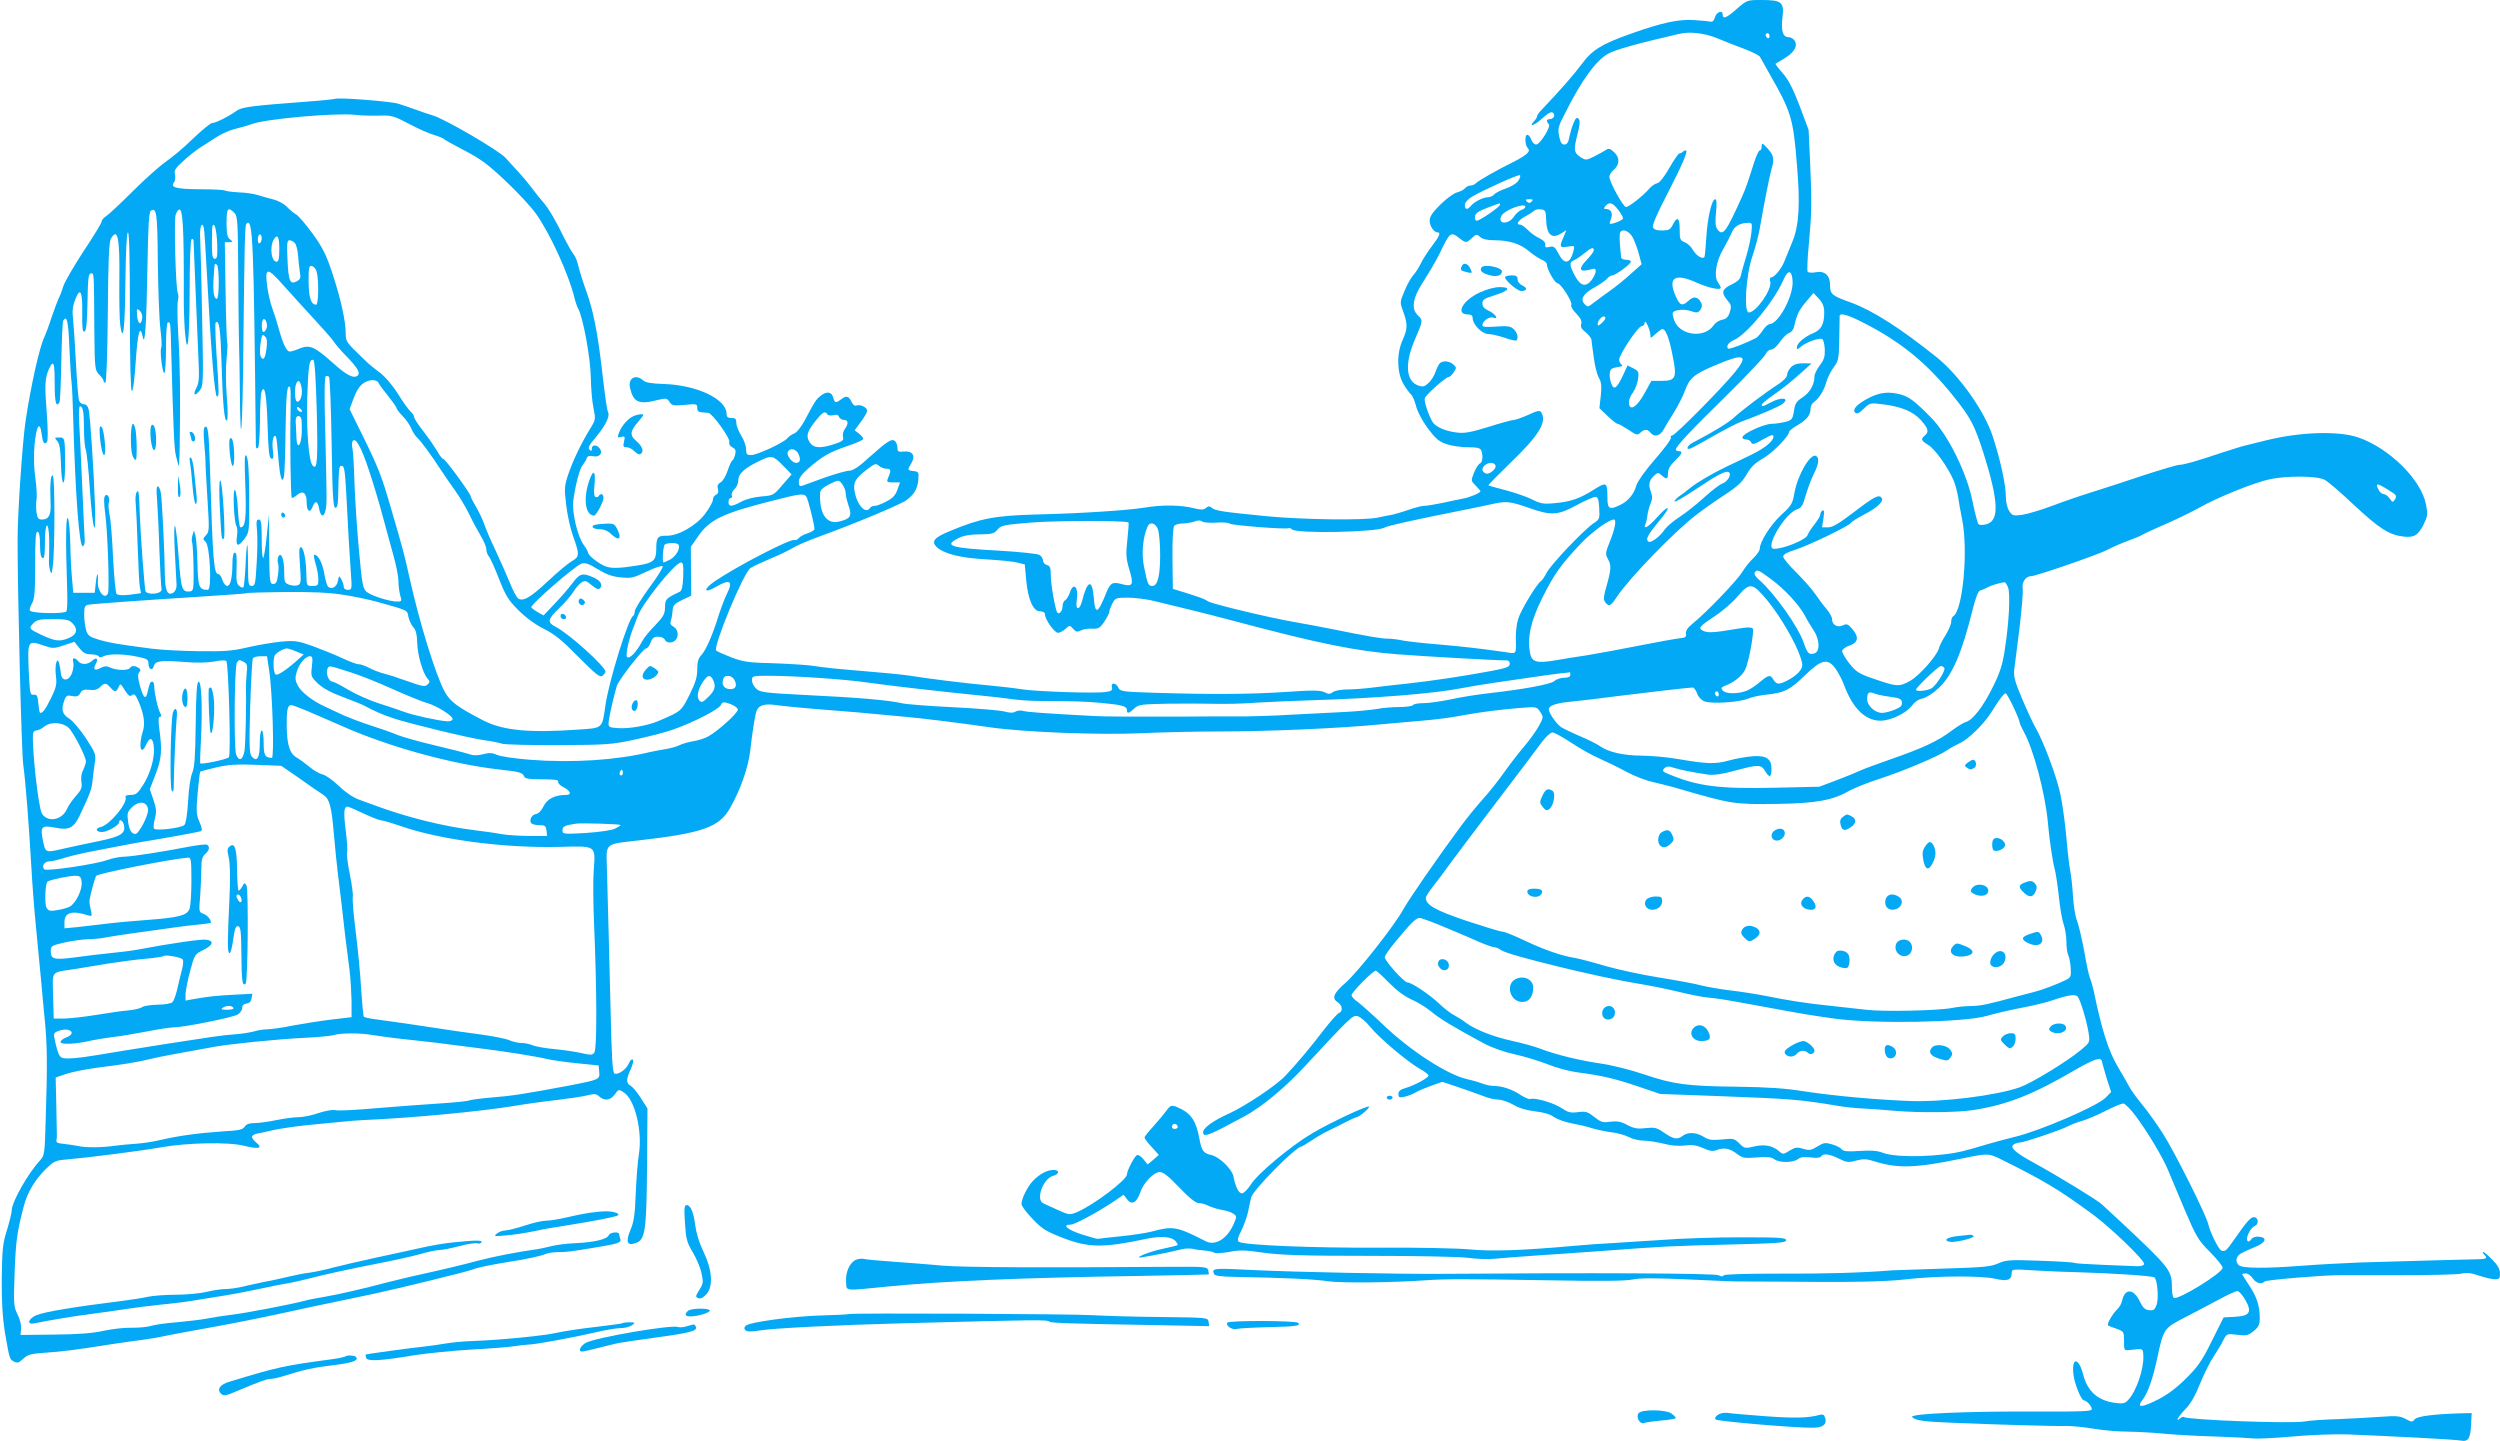 <?xml version="1.0" standalone="no"?>
<!DOCTYPE svg PUBLIC "-//W3C//DTD SVG 20010904//EN"
 "http://www.w3.org/TR/2001/REC-SVG-20010904/DTD/svg10.dtd">
<svg version="1.0" xmlns="http://www.w3.org/2000/svg"
 width="1280pt" height="738pt" viewBox="0 0 1280 738"
 preserveAspectRatio="xMidYMid meet">
<g transform="translate(0,738) scale(0.1,-0.1)"
fill="#03a9f4" stroke="none">
<path d="M8893 7335 c-54 -48 -73 -55 -73 -29 0 25 -33 12 -40 -16 -4 -15 -12
-23 -21 -21 -8 2 -45 6 -84 8 -79 6 -166 -13 -326 -70 -149 -53 -197 -82 -252
-157 -40 -54 -107 -130 -212 -241 -8 -9 -15 -19 -15 -24 0 -5 -7 -17 -17 -27
-30 -33 6 -19 47 19 29 26 44 33 52 25 13 -13 2 -32 -18 -32 -16 0 -18 -12 -4
-26 12 -12 -45 -104 -65 -104 -9 0 -20 11 -25 25 -5 14 -14 25 -20 25 -14 0
-13 -53 2 -68 17 -17 -3 -35 -75 -72 -87 -43 -174 -93 -189 -107 -6 -7 -20
-13 -29 -13 -9 0 -22 -6 -28 -14 -7 -8 -25 -17 -40 -21 -16 -3 -54 -31 -85
-61 -42 -42 -56 -62 -56 -84 0 -28 22 -60 41 -60 17 0 9 -20 -31 -72 -22 -29
-47 -69 -56 -88 -9 -19 -26 -46 -39 -60 -12 -14 -32 -50 -45 -82 -23 -55 -23
-57 -5 -105 23 -63 22 -88 -4 -145 -31 -69 -29 -165 4 -223 14 -24 32 -48 40
-55 7 -6 18 -32 25 -58 6 -27 31 -75 59 -113 41 -55 57 -69 97 -83 26 -9 76
-16 110 -16 47 0 63 -4 68 -16 10 -27 7 -62 -7 -67 -7 -3 -21 -24 -30 -47 -16
-41 -16 -42 8 -66 14 -14 25 -27 25 -29 0 -9 -56 -32 -90 -38 -19 -4 -66 -13
-105 -22 -38 -8 -81 -15 -95 -15 -14 -1 -50 -10 -80 -21 -30 -10 -66 -21 -80
-24 -14 -2 -47 -9 -75 -15 -67 -15 -382 -11 -570 7 -233 23 -261 28 -279 42
-13 11 -19 11 -32 0 -12 -10 -25 -10 -62 -1 -66 17 -164 18 -252 3 -87 -14
-328 -30 -550 -35 -219 -6 -290 -20 -444 -84 -83 -34 -99 -53 -71 -82 36 -35
122 -57 255 -64 69 -4 141 -11 161 -17 l36 -9 7 -78 c9 -101 36 -162 70 -162
17 0 26 -6 26 -15 0 -26 49 -95 67 -95 9 0 26 9 38 20 22 20 22 20 40 0 14
-16 21 -17 39 -8 11 6 38 11 58 9 32 -1 40 3 62 36 14 21 26 44 26 51 0 7 7
26 15 42 15 28 19 30 78 30 34 0 91 -7 127 -15 167 -40 277 -67 420 -105 431
-115 626 -154 835 -170 143 -11 517 -32 553 -31 15 1 22 -5 22 -18 0 -15 -16
-21 -87 -35 -132 -25 -315 -53 -438 -66 -60 -6 -143 -16 -183 -21 -40 -5 -97
-9 -125 -9 -29 0 -61 -6 -72 -13 -15 -12 -23 -12 -44 -1 -21 10 -60 11 -201 1
-185 -12 -382 -13 -670 -4 -164 5 -175 7 -184 26 -12 27 -40 28 -33 2 4 -15
-2 -20 -32 -24 -53 -8 -355 2 -430 14 -37 6 -109 14 -161 19 -116 10 -333 37
-415 51 -33 5 -143 16 -245 24 -102 8 -210 19 -240 25 -30 5 -122 11 -205 14
-133 3 -158 7 -220 30 -38 15 -74 31 -78 35 -18 18 141 402 176 423 12 8 58
29 102 48 44 18 96 43 115 55 19 12 80 38 135 58 177 64 416 164 446 186 40
30 57 59 61 106 3 37 1 40 -24 43 -33 4 -33 5 -11 42 22 38 4 63 -41 58 -26
-3 -31 0 -31 19 0 13 -6 28 -12 34 -16 16 -39 1 -131 -81 -54 -50 -85 -70
-104 -70 -14 0 -70 -16 -125 -35 -54 -20 -106 -39 -115 -42 -14 -4 -18 0 -18
20 0 18 14 38 47 67 70 62 109 85 201 116 45 15 82 31 82 37 0 5 -10 17 -22
27 l-22 17 32 44 c18 23 32 49 32 56 0 17 -35 34 -54 27 -10 -4 -19 3 -27 20
-14 29 -26 32 -53 11 -27 -20 -33 -19 -40 10 -8 30 -34 33 -65 8 -23 -19 -29
-27 -79 -122 -19 -36 -42 -65 -55 -70 -13 -5 -29 -16 -36 -25 -19 -23 -155
-86 -185 -86 -22 0 -26 4 -26 30 0 17 -11 48 -25 70 -14 22 -25 51 -25 65 0
20 -5 25 -25 25 -19 0 -25 5 -25 23 -2 74 -151 145 -320 151 -66 2 -95 7 -108
19 -38 34 -78 10 -66 -40 17 -73 45 -86 141 -61 43 10 48 10 61 -10 12 -19 20
-20 78 -15 61 6 64 5 64 -16 0 -15 7 -21 23 -22 12 -1 27 -2 34 -3 20 -2 114
-132 107 -149 -3 -10 2 -20 15 -27 17 -8 20 -17 15 -38 -4 -15 -11 -28 -15
-30 -4 -2 -15 -26 -24 -53 -9 -27 -25 -54 -36 -59 -14 -8 -18 -17 -13 -34 4
-16 0 -25 -10 -29 -9 -4 -16 -15 -16 -26 0 -10 -18 -43 -40 -72 -46 -61 -139
-114 -199 -112 -43 1 -51 -8 -51 -68 0 -57 -14 -70 -83 -82 -113 -19 -154 -19
-188 -2 -38 20 -79 54 -79 67 0 5 -9 21 -20 36 -33 44 -62 168 -55 227 11 83
33 166 48 183 8 10 17 25 20 34 5 13 13 16 35 12 33 -7 51 18 31 42 -16 19
-39 17 -39 -3 0 -13 -3 -14 -12 -5 -9 9 -2 23 29 59 52 62 76 110 67 131 -7
17 -13 57 -33 227 -21 179 -43 292 -76 385 -19 52 -38 114 -44 138 -5 24 -16
51 -24 60 -8 9 -28 44 -45 77 -47 97 -83 158 -111 190 -15 17 -42 50 -60 75
-19 25 -49 61 -67 80 -18 19 -48 52 -66 72 -33 37 -308 198 -372 217 -17 5
-56 18 -86 29 -30 11 -71 25 -91 31 -38 12 -303 33 -323 25 -6 -2 -69 -9 -141
-14 -291 -22 -338 -28 -365 -48 -36 -27 -106 -62 -124 -62 -8 0 -52 -36 -98
-80 -46 -45 -108 -97 -138 -117 -30 -21 -106 -88 -169 -151 -63 -63 -125 -121
-138 -129 -13 -8 -23 -21 -23 -28 0 -7 -41 -75 -92 -151 -50 -77 -97 -157
-104 -180 -7 -23 -17 -50 -23 -60 -5 -11 -22 -55 -37 -99 -14 -44 -31 -88 -36
-99 -24 -46 -69 -245 -97 -431 -16 -106 -41 -474 -41 -610 0 -274 20 -1085 29
-1150 13 -97 27 -282 41 -515 5 -96 17 -247 26 -335 8 -88 19 -200 24 -250 4
-49 13 -142 19 -205 13 -128 14 -236 5 -510 -5 -176 -6 -186 -28 -210 -63 -68
-145 -213 -146 -257 0 -12 -11 -57 -24 -100 -22 -68 -25 -99 -27 -248 -1 -120
4 -199 15 -270 25 -144 24 -143 47 -156 18 -9 25 -7 48 14 22 21 39 26 111 31
89 6 155 14 330 42 58 9 134 20 170 24 36 5 85 13 110 19 25 5 101 20 170 32
153 27 316 59 475 94 66 15 172 37 235 50 63 13 151 32 195 41 122 26 477 113
505 124 26 11 92 24 190 40 82 12 162 30 185 40 11 5 38 9 60 9 43 0 64 2 200
25 110 18 128 24 121 43 -3 8 -6 19 -6 24 0 15 -47 10 -53 -5 -8 -21 -76 -37
-171 -41 -45 -2 -101 -9 -126 -16 -25 -6 -56 -13 -70 -15 -97 -13 -219 -37
-300 -58 -89 -24 -182 -46 -345 -82 -38 -9 -92 -22 -120 -29 -110 -30 -263
-65 -325 -75 -36 -6 -81 -14 -100 -20 -68 -18 -296 -62 -370 -71 -41 -5 -100
-14 -130 -20 -30 -6 -100 -14 -155 -19 -55 -4 -115 -13 -133 -19 -18 -5 -63
-10 -100 -9 -37 1 -101 -7 -143 -16 -54 -12 -128 -18 -250 -19 l-174 -2 3 32
c2 18 -6 49 -18 73 -20 40 -21 51 -15 218 6 161 13 207 47 337 17 67 55 131
107 184 48 47 53 50 118 55 105 9 378 44 473 61 141 25 353 29 432 8 73 -18
96 -12 60 17 -12 10 -22 23 -22 29 0 6 10 13 22 16 13 2 52 11 88 19 36 8 113
19 170 25 58 6 137 13 175 17 39 4 88 8 110 9 245 10 605 44 780 73 66 11 167
25 225 31 58 7 124 17 148 23 36 9 45 8 60 -6 27 -24 58 -20 80 11 19 27 20
27 47 9 56 -37 95 -198 76 -317 -6 -36 -13 -125 -16 -199 -4 -107 -9 -145 -27
-187 -26 -62 -17 -84 28 -67 48 16 54 65 57 394 l2 295 -34 53 c-18 29 -42 57
-52 63 -24 12 -24 33 1 86 11 25 15 45 9 48 -5 4 -13 -5 -19 -19 -11 -29 -54
-60 -73 -53 -11 4 -15 73 -21 334 -7 298 -12 467 -19 731 -4 114 -8 110 153
128 338 38 422 68 478 167 54 95 93 208 103 292 13 112 25 187 34 208 12 28
44 36 105 26 30 -4 118 -13 195 -19 136 -10 275 -22 460 -40 100 -9 275 -31
435 -54 175 -25 562 -40 775 -30 105 5 291 9 415 9 238 0 611 17 795 35 61 5
162 15 225 20 63 5 151 16 195 25 95 18 211 33 317 41 75 6 77 5 94 -21 17
-26 17 -28 -7 -72 -13 -24 -46 -70 -72 -101 -27 -31 -74 -92 -104 -134 -30
-43 -80 -106 -112 -141 -32 -36 -83 -98 -112 -138 -122 -165 -266 -374 -294
-425 -47 -85 -233 -321 -297 -377 -61 -53 -71 -79 -38 -99 23 -15 27 -46 6
-54 -8 -3 -43 -42 -78 -87 -66 -87 -140 -175 -198 -236 -46 -49 -207 -156
-289 -193 -78 -35 -131 -73 -131 -94 0 -30 26 -20 209 79 91 49 210 147 314
260 240 258 242 260 269 254 13 -4 42 -28 63 -54 46 -57 188 -177 254 -215 25
-14 46 -30 45 -35 -1 -12 -73 -51 -116 -63 -28 -8 -38 -16 -38 -31 0 -18 4
-20 33 -14 17 4 43 14 55 22 13 8 49 23 80 34 l57 20 80 -27 c44 -15 101 -35
127 -45 26 -11 61 -19 79 -19 18 0 52 -12 77 -26 30 -18 68 -29 112 -34 44 -5
77 -15 96 -29 16 -11 56 -26 89 -32 33 -6 80 -17 105 -25 25 -8 69 -17 99 -21
29 -3 69 -14 89 -24 20 -11 55 -19 77 -19 22 0 67 -7 100 -15 38 -10 77 -14
110 -10 38 5 60 2 94 -13 33 -15 51 -18 68 -11 40 15 67 10 104 -17 31 -24 40
-25 104 -20 53 4 75 2 89 -9 25 -19 95 -19 121 0 14 11 32 13 66 9 30 -4 49
-2 53 5 11 17 41 13 91 -11 40 -20 50 -21 89 -10 36 9 53 9 93 -4 121 -38 212
-35 456 16 127 26 129 26 201 -10 213 -106 283 -148 456 -274 96 -70 273 -241
268 -258 -3 -8 -18 -12 -39 -11 -19 1 -96 4 -172 7 -75 3 -141 7 -146 10 -5 3
-85 8 -177 11 -154 6 -173 4 -214 -14 -39 -17 -77 -20 -275 -26 -126 -4 -246
-8 -265 -9 -161 -13 -347 -18 -582 -17 -173 0 -279 -3 -283 -9 -4 -7 -13 -6
-27 1 -18 10 -675 13 -1398 7 -242 -2 -764 9 -975 19 -212 11 -221 10 -210
-18 4 -12 31 -15 118 -17 233 -4 394 -11 467 -22 69 -10 333 -7 500 5 98 7
199 7 621 0 273 -5 401 -4 438 4 39 8 114 8 289 0 130 -6 244 -11 252 -10 8 0
103 0 210 -1 349 -4 543 -1 650 12 154 18 383 19 454 3 64 -15 86 -7 86 30 0
19 4 20 123 12 67 -4 167 -8 222 -9 152 -4 372 -18 385 -26 16 -10 24 -110 11
-143 -9 -23 -16 -28 -38 -25 -21 2 -32 13 -48 46 -31 65 -76 67 -90 2 -3 -15
-15 -36 -27 -46 -21 -20 -52 -73 -45 -80 2 -2 21 -10 43 -17 38 -14 39 -15 39
-63 0 -49 0 -49 30 -46 70 8 67 10 69 -33 2 -66 -36 -178 -77 -222 -17 -19
-27 -21 -66 -16 -88 11 -142 58 -164 141 -22 89 -59 98 -52 13 3 -48 40 -141
55 -141 13 0 40 -30 40 -45 0 -11 -51 -13 -267 -12 -369 2 -667 -11 -653 -28
15 -18 59 -24 215 -30 214 -9 527 -18 579 -16 27 0 88 -6 135 -14 47 -8 127
-15 176 -15 50 -1 135 -5 190 -11 55 -5 172 -12 260 -14 88 -3 176 -8 195 -10
19 -2 107 2 196 10 88 8 214 13 280 11 223 -9 559 -26 585 -32 36 -7 48 12 51
82 l3 59 -50 -1 c-142 -4 -230 -15 -242 -31 -12 -15 -15 -15 -46 2 -29 15 -47
17 -128 11 -52 -4 -151 -9 -220 -12 -69 -2 -145 -7 -170 -12 -70 -12 -602 8
-618 23 -2 3 -10 0 -18 -6 -29 -25 -11 8 26 46 27 27 51 70 75 130 20 49 51
112 70 140 18 28 41 65 50 84 17 33 18 33 70 27 48 -6 56 -4 85 19 26 22 31
34 31 68 0 61 -16 109 -55 167 -19 29 -35 54 -35 56 0 2 8 4 19 4 10 0 26 -11
35 -25 17 -25 44 -33 61 -16 8 8 297 32 380 32 11 0 148 0 305 0 157 0 301 3
322 8 27 6 50 4 90 -10 29 -10 65 -18 81 -19 23 0 27 4 27 30 0 21 -11 42 -39
70 -21 22 -42 40 -47 40 -4 0 -3 -5 4 -12 19 -19 14 -24 -20 -25 -32 0 -339
-9 -618 -17 -74 -3 -209 -10 -300 -17 -185 -14 -299 -13 -317 3 -20 16 -15 46
10 60 12 7 45 22 72 33 56 23 66 48 22 53 -19 2 -33 -3 -41 -14 -9 -12 -15
-13 -20 -6 -9 15 18 68 39 75 17 7 20 33 5 42 -20 12 -38 -6 -117 -120 -33
-48 -42 -55 -59 -48 -15 5 -57 91 -68 136 -11 48 -171 367 -230 460 -31 49
-79 116 -106 149 -28 34 -58 75 -67 92 -9 17 -35 63 -58 101 -49 81 -85 195
-125 391 -5 22 -13 51 -19 65 -6 13 -19 76 -30 140 -12 63 -28 132 -36 153 -9
21 -18 77 -21 124 -3 48 -9 109 -15 136 -5 27 -14 103 -19 168 -6 66 -19 164
-30 218 -19 92 -87 274 -129 346 -10 17 -40 81 -66 142 -39 92 -46 118 -42
154 3 24 15 120 27 213 11 94 19 184 16 202 -5 32 16 63 43 63 25 0 343 110
389 134 26 14 74 35 107 47 33 12 65 25 70 29 6 4 58 29 117 54 59 26 140 65
179 87 94 53 277 127 359 145 90 19 242 18 281 -2 17 -8 85 -67 152 -130 127
-119 180 -153 251 -161 56 -7 77 6 105 62 21 43 22 52 12 103 -25 127 -189
288 -346 342 -101 35 -295 29 -470 -14 -38 -10 -86 -21 -105 -26 -19 -4 -75
-22 -125 -38 -128 -43 -194 -62 -217 -62 -10 0 -92 -24 -181 -53 -89 -30 -209
-69 -267 -87 -58 -18 -151 -50 -206 -71 -56 -21 -124 -41 -151 -45 -45 -6 -51
-4 -66 20 -10 15 -17 45 -17 75 0 58 -29 191 -67 306 -42 130 -171 312 -285
404 -188 151 -328 240 -441 282 -99 35 -107 43 -107 89 0 50 -27 75 -74 66
-20 -4 -37 -2 -41 3 -3 6 -1 68 6 138 15 164 16 211 7 418 l-8 170 -46 123
c-34 89 -58 135 -87 168 -22 24 -38 46 -36 48 2 1 21 13 42 25 52 31 72 63 57
90 -6 12 -21 21 -34 21 -29 0 -38 35 -29 107 8 71 -7 83 -105 83 -77 0 -77 0
-129 -45z m-98 -152 c33 -14 94 -38 135 -53 41 -15 77 -34 81 -41 4 -8 26 -47
49 -87 111 -195 121 -226 140 -462 18 -205 11 -318 -24 -400 -15 -36 -33 -80
-40 -98 -14 -37 -51 -82 -67 -82 -7 0 -9 -9 -5 -23 9 -39 -73 -157 -110 -157
-27 0 -15 193 19 290 14 41 30 102 36 135 26 148 51 273 60 305 17 55 13 75
-19 110 -27 29 -30 30 -30 11 0 -12 -4 -21 -10 -21 -5 0 -18 -28 -29 -62 -32
-101 -42 -131 -61 -173 -83 -185 -99 -207 -127 -169 -10 14 -12 36 -7 86 5 47
3 68 -4 68 -18 0 -40 -97 -46 -199 -3 -51 -7 -96 -10 -98 -11 -11 -42 9 -58
37 -9 17 -29 35 -43 40 -23 9 -25 15 -25 65 0 61 -12 70 -35 25 -13 -26 -21
-30 -56 -30 -28 0 -42 5 -46 17 -4 10 22 72 72 167 80 155 110 226 96 226 -4
0 -11 -3 -15 -7 -4 -5 -12 -8 -17 -8 -5 0 -29 -34 -52 -75 -27 -47 -50 -76
-62 -78 -11 -2 -29 -15 -40 -27 -30 -36 -105 -95 -120 -95 -14 0 -85 129 -85
155 0 9 9 24 20 33 33 28 35 64 5 92 -21 20 -29 22 -43 12 -9 -6 -36 -21 -60
-33 -40 -20 -43 -20 -68 -5 -36 24 -38 38 -18 116 14 54 15 73 6 82 -9 9 -15
3 -26 -23 -8 -19 -17 -51 -21 -71 -5 -28 -12 -38 -26 -38 -13 0 -20 11 -26 42
-8 39 -5 51 30 118 86 171 156 267 219 304 36 21 150 53 363 102 58 14 132 5
200 -23z m265 11 c0 -8 -4 -12 -10 -9 -5 3 -10 10 -10 16 0 5 5 9 10 9 6 0 10
-7 10 -16z m-7118 -406 c63 2 74 -1 152 -42 46 -25 104 -50 128 -57 24 -7 45
-16 48 -19 3 -4 51 -31 107 -60 83 -43 121 -71 211 -156 61 -57 131 -133 156
-168 72 -101 167 -308 197 -430 5 -21 14 -47 20 -58 25 -46 63 -255 64 -353 1
-55 7 -125 14 -156 11 -55 11 -58 -18 -105 -47 -77 -88 -163 -112 -234 -20
-60 -20 -72 -10 -157 6 -50 22 -123 36 -161 33 -90 32 -104 -7 -125 -18 -10
-73 -56 -123 -103 -90 -84 -126 -105 -152 -88 -8 5 -27 41 -42 79 -16 39 -49
113 -73 165 -25 52 -51 113 -58 134 -7 22 -26 62 -41 88 -16 27 -29 52 -29 57
0 13 -130 191 -140 191 -5 0 -19 17 -30 38 -12 20 -43 66 -70 101 -28 35 -50
69 -50 76 0 7 -7 18 -16 26 -9 7 -39 48 -66 92 -30 47 -69 92 -97 112 -25 19
-50 39 -56 45 -5 5 -16 15 -23 22 -89 85 -92 89 -92 131 0 64 -26 180 -68 307
-31 94 -49 131 -101 203 -35 48 -73 93 -85 99 -11 6 -33 24 -47 39 -14 15 -45
32 -70 38 -24 6 -59 16 -78 22 -18 6 -62 13 -97 14 -35 2 -68 6 -73 10 -6 3
-63 6 -128 6 -121 1 -153 9 -132 35 6 8 8 25 5 40 -6 22 1 32 45 72 28 26 66
55 83 66 17 10 54 34 81 52 28 18 70 37 95 43 25 6 65 17 90 26 74 27 428 58
530 47 30 -4 85 -5 122 -4z m5832 -333 c-9 -14 -37 -31 -64 -40 -27 -9 -54
-23 -60 -31 -7 -7 -21 -14 -32 -14 -24 0 -70 -23 -87 -44 -18 -22 -31 -20 -31
4 0 13 14 29 37 43 55 33 237 115 245 110 4 -2 1 -15 -8 -28z m68 -107 c-9 -9
-15 -9 -24 0 -9 9 -7 12 12 12 19 0 21 -3 12 -12z m-162 -16 c0 -11 -103 -82
-119 -82 -7 0 -11 9 -9 22 2 16 18 27 63 44 72 27 65 26 65 16z m604 -25 c15
-19 26 -39 26 -45 0 -10 -60 -33 -68 -27 -1 1 2 14 7 27 10 27 -1 48 -27 48
-12 0 -12 3 -2 15 19 23 37 18 64 -18z m-474 14 c0 -5 -9 -12 -20 -16 -11 -3
-29 -19 -40 -36 -30 -42 -86 -36 -62 7 17 30 122 68 122 45z m-7002 -283 c2
-139 7 -292 13 -340 6 -48 8 -92 5 -97 -9 -13 5 -131 15 -131 5 0 9 59 9 130
0 80 4 130 10 130 13 0 13 -3 16 -125 11 -410 16 -524 24 -555 5 -19 11 -44
14 -55 2 -11 5 32 6 95 4 260 2 423 -7 570 -5 85 -6 167 -2 181 4 14 3 32 -1
40 -10 18 -20 366 -11 398 4 14 12 26 18 28 19 7 25 -95 24 -427 -1 -58 2
-142 5 -188 13 -159 24 -65 25 196 0 151 4 264 10 267 5 4 9 0 10 -7 0 -7 5
-119 10 -248 5 -129 12 -289 15 -355 5 -98 3 -125 -10 -150 -20 -38 -10 -47
16 -15 19 24 20 34 13 370 -3 190 -8 373 -10 407 -4 59 8 94 19 56 2 -10 9
-112 15 -228 22 -408 40 -635 52 -635 11 0 11 11 -2 208 -6 90 -8 166 -5 170
18 17 25 -31 30 -198 6 -215 15 -315 28 -302 5 5 5 55 -1 123 -5 66 -6 145 -1
189 4 41 6 78 4 82 -3 4 -7 123 -9 263 l-4 255 22 0 c20 1 21 2 5 14 -14 10
-18 28 -18 85 0 75 7 84 39 52 18 -18 19 -40 21 -337 1 -176 3 -332 4 -349 1
-16 3 -120 4 -229 3 -341 14 -208 18 231 6 550 8 621 16 628 33 33 37 -80 48
-1138 0 -10 5 -15 10 -12 6 4 10 62 11 138 0 73 4 141 8 151 16 42 26 -12 31
-173 4 -129 8 -165 19 -169 11 -4 13 5 8 44 -6 45 4 87 16 68 3 -5 8 -52 12
-105 8 -102 19 -142 29 -98 3 13 7 119 8 236 3 190 8 237 23 221 3 -2 4 -51 3
-109 -4 -172 0 -450 6 -457 3 -3 15 3 26 13 29 26 50 13 50 -34 0 -48 16 -62
30 -27 13 36 27 32 34 -9 8 -41 23 -46 32 -10 8 34 8 30 0 376 -6 210 -5 308
2 313 6 3 14 1 17 -5 4 -6 10 -159 13 -340 4 -267 8 -329 19 -329 9 0 13 15
14 48 4 164 4 167 19 167 12 0 16 -23 22 -125 11 -213 17 -322 24 -417 7 -90
6 -93 -15 -93 -12 0 -21 6 -21 16 0 8 -5 25 -12 37 -12 22 -12 21 -18 -8 -5
-30 -33 -46 -51 -28 -5 5 -14 36 -19 68 -9 52 -31 95 -51 95 -4 0 -1 -21 7
-47 8 -25 14 -61 14 -80 0 -30 -3 -33 -30 -33 -29 0 -30 2 -31 48 -1 79 -13
145 -27 150 -11 3 -12 -15 -6 -92 6 -86 5 -96 -11 -102 -9 -4 -29 -3 -44 2
-24 9 -26 14 -26 71 0 63 -18 103 -31 70 -3 -9 -4 -24 0 -32 3 -9 3 -36 -1
-60 -4 -35 -10 -45 -24 -45 -18 0 -19 12 -21 178 l-1 177 -11 -107 c-6 -58
-14 -110 -18 -114 -5 -4 -8 38 -8 94 0 83 -3 102 -15 102 -12 0 -14 -11 -9
-57 3 -32 2 -109 -2 -170 -6 -102 -8 -113 -25 -113 -17 0 -19 9 -19 107 0 58
-2 104 -4 102 -3 -3 -7 -51 -9 -107 -3 -57 -8 -106 -11 -109 -3 -3 -13 0 -22
8 -12 10 -15 28 -13 78 2 82 1 91 -11 91 -5 0 -10 -24 -10 -54 0 -74 -10 -116
-27 -116 -8 0 -19 14 -24 30 -6 17 -14 30 -19 30 -25 0 -30 50 -45 545 -6 186
-10 219 -26 209 -7 -4 -8 -35 -3 -87 4 -45 7 -89 6 -97 0 -8 4 -90 10 -183 10
-156 10 -169 -7 -187 -17 -18 -17 -22 -3 -33 23 -18 34 -247 12 -247 -45 0
-50 14 -53 133 -1 63 -6 127 -10 143 l-8 29 -8 -27 c-4 -15 -4 -31 -1 -36 2
-4 6 -62 7 -128 1 -110 0 -119 -17 -122 -42 -5 -47 10 -59 172 -6 86 -15 159
-19 163 -5 5 -5 -55 -1 -132 4 -77 8 -153 9 -169 1 -17 -6 -33 -16 -40 -30
-19 -43 8 -44 92 -1 115 -14 372 -20 415 -3 20 -10 37 -16 37 -7 0 -8 -23 -4
-67 3 -38 9 -153 12 -258 4 -104 9 -194 11 -199 3 -4 -1 -12 -8 -17 -21 -13
-69 -11 -74 4 -5 13 -26 296 -29 387 -4 124 -6 136 -16 120 -6 -8 -8 -35 -5
-60 2 -25 7 -124 10 -220 3 -96 8 -189 11 -206 l6 -31 -57 -8 c-36 -4 -61 -3
-68 4 -5 5 -13 88 -18 183 -4 95 -12 195 -18 222 -5 27 -7 55 -4 63 8 21 -6
48 -18 36 -8 -8 -8 -35 0 -95 12 -90 22 -383 14 -405 -15 -38 -56 11 -52 61 3
50 -5 46 -10 -4 l-6 -55 -55 0 -55 0 -6 70 c-4 39 -8 117 -9 175 -1 58 -6 116
-10 130 -13 42 -15 -92 -6 -367 2 -50 0 -96 -4 -103 -8 -14 -172 -11 -186 3
-4 4 0 21 9 36 14 24 17 57 17 201 0 133 3 171 13 167 8 -2 12 -26 12 -67 0
-42 4 -65 13 -67 9 -4 12 17 12 81 0 105 19 117 22 14 0 -40 0 -86 -1 -102 -2
-15 1 -40 5 -55 7 -24 8 -22 14 17 11 75 12 460 0 467 -11 7 -15 -50 -11 -143
3 -58 -9 -82 -44 -82 -18 0 -24 7 -28 36 -3 20 -3 50 0 66 3 17 0 67 -6 112
-8 53 -9 111 -4 170 9 96 27 124 36 56 6 -47 13 -58 27 -44 6 6 6 62 -1 155
-9 118 -9 154 2 194 8 26 20 50 27 53 9 3 12 -22 12 -102 0 -95 7 -124 24 -97
4 5 8 99 10 209 2 109 6 205 10 211 18 29 26 -3 31 -134 4 -77 8 -158 11 -180
3 -22 7 -110 9 -195 11 -385 31 -653 49 -647 6 2 10 15 10 28 -1 13 -7 139
-13 279 -6 140 -13 290 -16 333 -2 42 0 77 4 77 16 0 21 -30 21 -115 0 -46 4
-94 9 -107 5 -13 15 -104 21 -203 15 -218 33 -271 26 -75 -6 173 -24 447 -32
483 -4 17 -12 27 -24 27 -10 0 -21 8 -25 18 -4 9 -11 96 -16 192 -5 96 -12
199 -15 228 -5 38 -2 65 11 98 26 67 38 43 36 -71 -1 -74 2 -96 11 -93 10 4
14 44 16 151 2 122 5 147 17 147 17 0 16 18 18 -295 2 -193 3 -201 25 -223 12
-12 22 -26 22 -32 0 -5 4 -10 9 -10 6 0 11 143 13 358 2 268 6 363 16 380 35
61 46 3 43 -221 -1 -98 1 -199 5 -224 14 -96 24 -16 26 225 2 160 7 252 13
252 7 0 10 -142 10 -405 0 -262 4 -406 10 -407 6 -2 14 58 20 152 10 148 22
193 36 125 11 -56 19 67 24 359 3 208 8 281 17 287 30 19 34 -12 36 -263z
m7108 221 c2 -81 29 -106 79 -73 l25 16 -15 -36 c-22 -51 -20 -55 21 -49 37 6
37 6 30 -23 -17 -66 -47 -71 -76 -13 -19 35 -25 40 -46 35 -20 -5 -24 -3 -22
11 2 11 -9 23 -32 34 -19 9 -46 29 -59 43 -14 14 -31 26 -39 26 -23 0 -8 23
29 43 19 10 38 23 44 28 5 6 21 9 35 7 22 -3 25 -8 26 -49z m1051 -71 c-3 -29
-15 -84 -27 -123 -12 -38 -24 -82 -27 -96 -3 -18 -17 -31 -46 -45 -50 -23 -56
-42 -24 -80 21 -24 23 -32 14 -61 -8 -26 -18 -36 -40 -40 -15 -3 -35 -16 -43
-28 -44 -67 -168 -55 -200 20 -8 20 -12 40 -9 44 9 16 60 20 93 8 30 -10 36
-9 48 7 9 14 10 24 3 38 -16 29 -38 33 -63 9 -33 -31 -45 -26 -67 24 -41 93
-4 118 103 70 64 -29 128 -43 128 -28 0 5 -7 18 -15 29 -21 28 -8 108 27 167
15 27 35 64 43 83 14 35 41 52 84 53 22 1 23 -1 18 -51z m-7855 -53 c2 -66 0
-80 -12 -80 -12 0 -15 16 -15 80 0 44 1 84 3 88 10 22 20 -16 24 -88z m7250
25 c9 -19 23 -57 30 -84 l13 -49 -55 -49 c-30 -28 -80 -68 -110 -89 -30 -21
-67 -49 -83 -61 -25 -20 -29 -21 -43 -6 -25 25 -9 54 49 86 29 16 59 37 66 46
7 9 19 16 26 16 16 0 95 58 95 70 0 6 -11 10 -25 10 -14 0 -25 6 -25 13 -1 6
-3 36 -6 65 -2 30 -2 58 2 63 13 21 49 4 66 -31z m-7022 1 c0 -11 -4 -23 -10
-26 -6 -4 -10 5 -10 19 0 14 5 26 10 26 6 0 10 -9 10 -19z m6133 -1 c32 -25
35 -25 64 2 21 20 24 20 41 5 12 -11 36 -17 71 -17 77 0 135 -18 179 -56 22
-18 52 -38 66 -44 14 -5 26 -16 26 -24 0 -24 41 -96 54 -96 17 0 79 -97 71
-111 -4 -6 7 -26 25 -44 23 -24 30 -39 26 -53 -5 -15 1 -26 21 -42 15 -12 29
-29 31 -38 1 -10 6 -51 12 -92 5 -41 17 -88 26 -104 13 -22 15 -43 10 -92 l-7
-64 42 -40 c23 -22 46 -40 51 -40 6 0 30 -14 55 -30 41 -28 47 -30 62 -15 22
19 35 19 51 0 20 -25 49 -18 68 16 9 17 33 57 53 88 19 31 44 79 54 106 25 69
46 88 155 134 151 65 177 55 100 -38 -75 -90 -304 -321 -319 -321 -7 0 -9 -5
-6 -10 4 -6 -32 -55 -80 -110 -50 -57 -90 -114 -96 -133 -12 -45 -42 -82 -81
-101 -56 -28 -68 -23 -68 33 0 83 -4 85 -68 45 -72 -46 -119 -63 -201 -70 -59
-6 -73 -3 -117 19 -28 14 -89 35 -135 47 -46 12 -86 23 -88 25 -2 2 49 54 112
115 146 140 189 210 158 259 -7 11 -19 9 -66 -13 -32 -14 -65 -26 -74 -26 -9
0 -68 -16 -131 -36 -95 -29 -124 -34 -165 -28 -56 7 -105 29 -120 53 -21 35
-45 107 -40 122 6 19 108 109 123 109 5 0 17 11 25 24 15 22 15 25 -2 40 -19
17 -49 21 -67 8 -6 -4 -16 -23 -23 -43 -6 -20 -23 -47 -36 -59 -21 -20 -30
-22 -53 -14 -64 22 -71 112 -18 235 42 96 42 100 16 124 -37 34 -27 91 31 179
27 42 62 102 78 134 55 115 58 118 104 82z m-6043 -55 c0 -49 -3 -65 -14 -65
-26 0 -36 72 -16 111 20 35 30 19 30 -46z m80 30 c7 -8 14 -36 16 -62 2 -27 6
-65 9 -85 6 -31 3 -38 -15 -48 -35 -19 -43 0 -48 109 -4 86 -2 101 10 101 9 0
21 -7 28 -15z m6650 -37 c0 -7 -17 -29 -37 -50 -43 -44 -37 -63 15 -49 28 8
32 7 32 -8 0 -10 -10 -30 -21 -45 -30 -38 -57 -31 -86 23 -28 53 -29 69 -5 78
9 4 33 19 52 35 38 31 50 35 50 16z m-7040 -164 c0 -48 -4 -84 -10 -84 -15 0
-21 39 -16 110 5 77 3 73 16 65 6 -3 10 -44 10 -91z m501 56 c12 -43 10 -170
-2 -170 -27 0 -38 36 -39 118 0 73 2 83 17 80 9 -2 20 -14 24 -28z m-169 -72
c35 -39 103 -114 152 -167 48 -52 96 -106 105 -120 9 -14 36 -46 60 -70 60
-62 77 -89 63 -103 -19 -19 -58 0 -130 66 -92 82 -117 92 -167 72 -21 -9 -44
-16 -51 -16 -17 0 -36 40 -59 125 -9 33 -24 78 -32 100 -8 22 -19 68 -24 103
-15 106 -2 107 83 10z m7726 25 c6 -77 -72 -222 -119 -223 -8 -1 -23 -15 -34
-32 -11 -17 -27 -35 -35 -39 -53 -27 -133 -58 -141 -54 -14 9 1 33 29 44 64
27 206 199 252 306 24 55 44 55 48 -2z m162 -163 c0 -60 -15 -89 -57 -106 -45
-19 -83 -52 -83 -72 0 -13 2 -13 18 1 28 25 102 51 113 40 6 -6 11 -30 12 -54
1 -34 -4 -52 -26 -80 -15 -20 -27 -45 -27 -56 0 -42 -23 -82 -60 -107 -33 -21
-40 -33 -45 -71 -7 -41 -10 -46 -44 -55 -20 -5 -52 -10 -71 -10 -39 -1 -142
-48 -148 -67 -2 -8 5 -13 17 -13 12 0 24 -7 27 -15 5 -13 15 -11 60 15 43 24
54 27 54 15 0 -25 -48 -63 -125 -99 -38 -19 -90 -43 -115 -55 -71 -34 -152
-81 -187 -110 -17 -14 -43 -34 -58 -44 -14 -11 -24 -22 -21 -25 3 -3 50 24
104 60 116 78 162 102 175 89 13 -13 -9 -48 -35 -57 -13 -4 -54 -36 -93 -71
-38 -35 -95 -80 -126 -100 -31 -20 -64 -48 -74 -62 -28 -41 -75 -75 -87 -63
-13 13 0 36 63 112 60 72 46 81 -18 10 -45 -50 -72 -65 -58 -32 4 9 9 30 10
45 2 16 9 42 16 59 10 24 10 37 0 64 -13 35 -6 59 24 84 13 11 18 10 33 -4 26
-23 32 -20 32 12 0 19 11 39 35 62 38 37 43 50 20 50 -8 0 -15 4 -15 8 0 16
76 97 264 281 103 102 192 196 197 209 5 12 17 22 27 22 11 0 30 17 45 39 15
22 35 42 47 46 11 3 23 18 26 33 13 60 25 85 61 127 l38 45 28 -30 c20 -22 27
-41 27 -70z m-8612 -29 c-5 -40 -23 -31 -26 13 -3 36 -2 38 13 26 9 -8 15 -24
13 -39z m8814 -24 c194 -99 327 -209 463 -380 86 -108 104 -143 149 -282 79
-250 84 -350 17 -369 -19 -5 -35 -5 -41 0 -5 5 -18 56 -30 114 -29 148 -127
346 -215 434 -82 83 -110 104 -153 116 -59 16 -104 12 -159 -15 -63 -32 -91
-61 -75 -77 9 -9 20 -5 44 19 32 31 34 31 98 23 96 -12 155 -37 195 -81 38
-43 43 -60 20 -79 -22 -18 -19 -26 19 -49 34 -21 102 -117 129 -182 8 -20 18
-56 22 -80 3 -24 13 -77 21 -118 32 -159 4 -465 -45 -496 -6 -3 -11 -16 -11
-29 0 -12 -13 -42 -28 -67 -16 -24 -32 -56 -35 -69 -10 -38 -102 -142 -149
-167 -54 -30 -66 -29 -177 9 -85 29 -97 37 -133 82 -21 27 -38 56 -36 64 2 8
19 21 38 27 44 15 49 42 15 83 -23 27 -29 30 -50 20 -29 -13 -55 3 -55 33 0
10 -13 33 -28 51 -16 18 -42 53 -59 78 -17 25 -61 74 -97 110 -36 35 -66 72
-66 80 0 11 19 22 58 34 70 22 278 122 289 139 4 7 34 25 66 42 65 33 103 68
92 84 -13 22 -37 10 -140 -69 -79 -60 -112 -80 -135 -80 l-31 0 7 46 c5 34 4
45 -5 40 -6 -4 -11 -13 -11 -20 0 -7 -13 -30 -30 -51 -16 -20 -32 -45 -35 -54
-7 -24 -121 -71 -172 -71 -51 0 54 180 117 202 23 7 31 20 45 71 10 34 28 83
41 109 26 51 30 83 13 93 -28 18 -94 -94 -111 -186 -10 -58 -15 -67 -69 -116
-54 -51 -109 -137 -109 -173 0 -9 -15 -30 -32 -47 -18 -16 -44 -49 -58 -72
-25 -42 -184 -208 -255 -265 -24 -19 -35 -36 -33 -50 3 -17 -3 -22 -32 -24
-19 -2 -114 -19 -210 -38 -96 -19 -215 -41 -265 -49 -49 -7 -122 -19 -162 -26
-96 -16 -120 -9 -129 37 -15 82 3 162 62 282 60 120 94 169 196 277 53 57 145
125 171 125 14 0 7 -44 -19 -109 -25 -63 -26 -66 -10 -96 18 -32 15 -54 -17
-167 -7 -28 -7 -41 3 -53 19 -23 26 -19 61 33 67 98 287 325 400 413 35 27
102 75 149 105 67 44 91 67 113 105 20 36 41 57 79 79 50 27 138 117 138 138
0 6 20 22 45 36 47 28 65 51 65 85 0 11 8 26 18 33 27 20 51 59 63 102 6 22
23 55 37 75 25 32 27 42 29 145 1 61 2 114 2 119 2 17 45 4 123 -36z m-1322
25 c0 -5 -9 -17 -20 -27 -16 -14 -20 -15 -20 -4 0 16 19 39 32 39 4 0 8 -4 8
-8z m-6855 -52 c-4 -11 -11 -20 -16 -20 -10 0 -12 53 -2 64 11 11 25 -23 18
-44z m7085 -34 c0 -19 1 -19 23 1 12 11 27 23 34 27 18 10 38 -37 57 -136 23
-113 16 -128 -57 -128 l-52 0 -33 -60 c-42 -78 -82 -100 -82 -47 0 10 9 32 21
48 12 17 23 47 26 69 5 35 3 40 -24 54 l-30 15 -23 -50 c-32 -68 -47 -79 -60
-43 -6 15 -10 39 -8 53 2 21 10 27 38 31 23 3 31 8 23 13 -7 5 -13 16 -13 25
0 26 97 172 115 172 8 0 15 8 16 18 1 22 28 -36 29 -62z m-7086 -75 c-4 -31
-11 -50 -18 -48 -15 5 -19 32 -11 85 6 39 8 43 21 30 12 -11 13 -27 8 -67z
m258 -322 c6 -252 2 -298 -21 -273 -20 19 -33 185 -28 346 5 166 11 202 31
195 7 -2 13 -86 18 -268z m317 149 c2 -6 23 -34 47 -64 24 -30 44 -58 44 -63
0 -5 14 -23 30 -40 17 -16 37 -45 45 -63 7 -18 22 -41 32 -50 19 -17 73 -91
123 -168 16 -25 48 -70 69 -100 22 -30 54 -84 72 -120 17 -36 44 -86 60 -113
16 -26 29 -57 29 -69 0 -12 6 -29 13 -37 8 -9 31 -61 52 -115 34 -86 47 -108
99 -160 38 -38 87 -74 131 -96 55 -27 94 -59 177 -144 91 -91 110 -106 123
-96 8 7 15 16 15 21 0 26 -186 194 -254 229 -45 23 -43 38 15 94 30 28 63 67
74 85 11 19 30 40 41 48 19 12 25 11 53 -13 23 -19 35 -24 43 -16 17 17 1 42
-37 57 -53 23 -67 19 -105 -32 -19 -25 -60 -73 -91 -105 l-56 -59 -32 18 c-17
10 -31 21 -31 24 0 17 223 211 257 223 19 6 36 1 83 -28 42 -26 74 -38 117
-42 53 -6 66 -3 133 29 41 20 78 32 83 28 4 -4 -26 -53 -68 -109 -41 -57 -75
-111 -75 -122 0 -10 -4 -21 -9 -24 -25 -16 -123 -332 -141 -456 -18 -123 -10
-117 -147 -126 -246 -17 -377 -4 -478 47 -134 69 -170 97 -198 147 -46 85
-129 352 -181 587 -28 125 -32 140 -92 345 -49 171 -66 214 -145 375 l-69 140
21 57 c15 40 31 64 53 78 30 19 67 18 75 -2z m-395 -23 c7 -37 -8 -80 -25 -70
-10 7 -12 65 -3 89 10 26 21 18 28 -19z m2 -122 c-7 -7 -26 7 -26 19 0 6 6 6
15 -2 9 -7 13 -15 11 -17z m2690 -14 c3 -6 17 -8 30 -5 17 5 26 2 30 -9 4 -8
15 -15 25 -15 23 0 24 -19 5 -46 -8 -10 -13 -28 -10 -40 5 -18 -2 -24 -45 -38
-72 -23 -105 -21 -125 9 -21 32 -14 56 32 113 36 44 46 49 58 31z m-2694 -21
c3 -7 4 -40 3 -72 -2 -66 -24 -92 -27 -32 -1 20 -2 51 -3 69 -2 17 -1 35 2 40
7 11 20 8 25 -5z m346 -263 c22 -66 55 -174 72 -240 18 -66 43 -158 56 -205
13 -47 24 -103 24 -125 0 -22 4 -55 9 -73 9 -30 8 -32 -16 -32 -38 0 -130 29
-155 49 -20 17 -24 35 -40 212 -10 107 -20 261 -23 343 -2 82 -7 162 -10 177
-4 16 -3 34 0 40 15 23 44 -28 83 -146z m2201 79 c12 -28 7 -44 -13 -44 -20 0
-49 37 -43 55 10 24 43 18 56 -11z m-75 -63 l39 -40 -47 -54 c-45 -53 -47 -54
-109 -59 -36 -3 -79 -14 -102 -27 -49 -26 -65 -27 -65 -1 0 11 5 20 11 20 6 0
9 6 6 14 -3 8 3 22 14 32 10 9 19 29 19 44 0 34 30 62 106 99 66 32 71 31 128
-28z m525 -11 c24 0 25 -8 6 -52 -6 -15 -2 -18 28 -18 l35 0 -13 -37 c-10 -28
-24 -44 -56 -60 -23 -13 -50 -23 -60 -23 -10 0 -21 -4 -24 -10 -22 -35 -66 12
-79 82 -9 48 3 68 61 113 42 32 48 34 63 20 9 -8 27 -15 39 -15z m3117 19 c10
-16 -29 -51 -49 -43 -9 3 -17 12 -17 18 0 30 51 49 66 25z m-3342 -101 c9 -12
16 -32 16 -44 0 -12 7 -41 15 -64 18 -51 10 -65 -43 -79 -69 -20 -108 36 -103
145 1 15 14 28 44 43 52 26 52 26 71 -1z m7912 -25 c48 -30 48 -31 34 -53 -8
-13 -12 -12 -25 8 -9 12 -22 22 -30 22 -8 0 -19 9 -25 19 -21 40 -12 40 46 4z
m-8098 -35 c9 -12 42 -143 42 -167 0 -5 -15 -15 -34 -21 -19 -6 -40 -17 -46
-25 -7 -8 -16 -12 -21 -10 -17 11 -302 -137 -412 -213 -59 -41 -52 -63 8 -27
74 43 91 31 55 -39 -10 -21 -28 -68 -40 -105 -31 -101 -65 -179 -89 -205 -16
-17 -21 -35 -21 -73 0 -39 -9 -69 -40 -131 -43 -85 -41 -83 -160 -134 -53 -23
-149 -40 -205 -36 -46 3 -50 5 -49 28 1 22 23 123 42 188 10 31 134 191 150
192 7 0 18 14 23 30 9 24 17 30 39 30 16 0 30 -7 34 -15 7 -18 37 -20 54 -3
19 19 14 56 -9 69 -16 8 -19 16 -14 32 4 12 8 36 9 52 1 25 8 33 48 53 l47 22
-1 125 -1 125 38 55 c58 84 125 117 375 180 144 37 164 40 178 23z m4060 -60
c3 -54 2 -57 -30 -78 -51 -35 -217 -210 -239 -252 -10 -20 -23 -39 -29 -43
-21 -13 -104 -150 -117 -194 -8 -25 -13 -71 -12 -101 2 -82 5 -78 -53 -69
-131 19 -223 29 -348 40 -74 6 -153 15 -175 19 -22 5 -57 10 -77 10 -37 0 -99
11 -303 52 -55 11 -125 24 -155 29 -77 13 -217 43 -340 74 -115 30 -118 31
-140 45 -8 5 -49 19 -90 32 l-75 23 -2 155 c-1 94 3 160 9 168 6 6 25 12 44
12 18 0 45 5 60 10 18 7 30 7 39 0 6 -5 38 -8 71 -6 32 3 64 0 70 -5 11 -9
295 -31 303 -23 2 2 10 -1 17 -7 27 -22 427 -14 471 9 20 11 142 38 413 92 58
12 124 25 148 31 65 14 87 11 179 -21 115 -41 150 -39 248 15 44 24 87 42 95
41 11 -1 16 -16 18 -58z m-2410 -73 c2 -2 -1 -42 -6 -89 -8 -75 -7 -94 10
-152 24 -78 18 -90 -37 -75 -49 13 -59 8 -80 -42 -45 -112 -58 -117 -65 -25
-8 96 -33 88 -60 -20 -13 -50 -35 -47 -27 4 11 68 -17 98 -36 38 -6 -16 -16
-33 -23 -37 -8 -4 -14 -19 -14 -32 0 -23 -16 -42 -26 -32 -10 10 -34 143 -34
190 0 40 -3 50 -20 54 -11 3 -20 14 -20 24 0 10 -9 23 -19 28 -10 6 -106 16
-212 22 -244 13 -280 25 -201 64 25 13 60 19 108 19 63 1 74 4 91 24 17 22 31
25 178 37 132 10 481 10 493 0z m151 -36 c6 -18 11 -76 11 -129 0 -110 -13
-160 -40 -160 -21 0 -24 7 -43 100 -13 64 -6 148 18 203 12 28 42 20 54 -14z
m-2455 -78 c11 -18 -13 -60 -43 -76 -17 -8 -31 -15 -33 -15 -9 0 -3 86 6 92
16 11 64 10 70 -1z m24 -162 c-2 -52 -7 -74 -18 -79 -70 -33 -75 -38 -75 -79
-1 -36 -8 -48 -52 -94 -28 -28 -58 -65 -66 -82 -28 -53 -64 -91 -76 -79 -11
10 12 106 39 169 4 11 11 28 14 37 20 63 192 278 223 278 11 0 13 -15 11 -71z
m5568 -13 c68 -49 146 -133 175 -188 10 -20 30 -53 44 -74 32 -47 35 -110 5
-119 -28 -9 -36 -1 -55 54 -27 81 -150 254 -228 322 -18 15 -27 30 -23 37 11
18 17 16 82 -32z m1215 -43 c13 -33 5 -185 -17 -323 -11 -73 -25 -116 -60
-186 -49 -100 -102 -169 -137 -180 -12 -3 -45 -23 -73 -44 -71 -54 -149 -90
-304 -144 -74 -26 -148 -53 -165 -61 -16 -8 -70 -30 -120 -49 l-90 -34 -220
-5 c-293 -7 -402 7 -550 69 -33 13 -36 17 -24 30 12 11 22 12 49 3 34 -11 95
-23 175 -35 27 -4 71 2 137 20 124 33 134 33 157 -4 21 -35 31 -30 31 15 0 50
-27 68 -97 63 -32 -3 -87 -12 -122 -22 -69 -19 -109 -18 -261 8 -52 9 -135 17
-185 17 -95 1 -171 18 -217 51 -14 10 -59 32 -99 49 -40 17 -83 38 -96 46 -24
16 -63 72 -63 91 0 20 38 33 127 41 49 5 142 16 208 25 142 18 385 46 402 46
6 0 16 -14 22 -30 6 -18 21 -34 38 -41 36 -14 177 -5 223 14 19 8 64 18 100
21 88 10 115 24 193 100 85 82 117 88 158 28 14 -20 33 -58 42 -83 44 -117
108 -179 185 -179 53 0 133 39 163 79 13 18 34 32 53 35 19 4 53 26 83 54 69
65 118 178 174 405 15 59 27 90 38 94 9 2 25 9 36 15 17 10 63 24 88 27 4 1
12 -11 18 -26z m-1230 -70 c66 -81 145 -217 168 -290 12 -37 12 -45 -3 -67
-17 -26 -83 -66 -110 -66 -9 0 -20 9 -26 20 -15 27 -26 25 -68 -11 -20 -17
-50 -38 -68 -45 -44 -18 -108 -18 -124 1 -10 12 -8 16 15 25 44 17 84 49 100
81 18 35 48 196 39 211 -4 5 -22 7 -43 4 -20 -3 -69 -10 -110 -17 -54 -8 -80
-8 -98 0 -31 14 -25 22 58 77 38 25 90 70 115 100 64 74 76 72 155 -23z
m-7296 32 c55 -8 134 -25 175 -36 163 -46 154 -41 161 -77 4 -18 15 -42 25
-53 13 -14 19 -37 20 -77 1 -63 28 -157 52 -185 14 -15 14 -19 1 -32 -12 -12
-26 -10 -99 16 -47 17 -102 35 -123 40 -22 5 -57 19 -78 30 -22 11 -45 19 -52
18 -7 -1 -43 12 -82 30 -38 18 -108 46 -154 63 -76 27 -91 29 -160 23 -42 -4
-119 -17 -171 -29 -81 -19 -119 -22 -255 -20 -88 1 -196 7 -240 13 -168 22
-212 29 -267 45 -49 15 -58 21 -67 49 -5 18 -10 53 -10 79 0 41 3 48 22 52 19
4 313 25 572 41 165 11 240 16 242 19 2 1 90 4 196 5 130 1 224 -3 292 -14z
m-1385 -145 c32 -32 24 -61 -23 -79 -44 -17 -67 -13 -136 19 -57 27 -62 32
-50 48 24 29 32 32 112 32 64 0 80 -3 97 -20z m-144 -116 c44 -15 51 -15 101
2 l54 18 25 -32 c20 -25 33 -32 59 -32 19 0 37 -5 40 -10 4 -7 12 -7 25 0 25
13 101 13 172 -2 50 -10 58 -15 58 -34 0 -30 20 -42 27 -16 7 28 32 32 153 23
67 -6 124 -4 157 2 34 7 56 8 62 2 11 -13 24 -476 13 -492 -6 -10 -141 -39
-147 -31 -1 2 0 57 4 123 8 163 3 295 -12 295 -9 0 -13 -59 -15 -216 -2 -168
-6 -224 -18 -252 -9 -21 -18 -83 -21 -145 -4 -67 -11 -113 -19 -121 -15 -15
-143 -31 -155 -19 -4 4 -3 27 4 51 9 35 8 51 -7 96 l-19 55 30 78 c31 81 34
120 18 236 -5 40 -4 57 4 57 8 0 8 6 2 18 -13 23 -31 104 -31 136 0 14 -5 26
-10 26 -11 0 -14 -7 -24 -52 -10 -43 -21 -34 -39 29 -12 43 -13 61 -4 71 8 10
7 16 -4 23 -19 12 -36 11 -44 -1 -8 -14 -68 -13 -100 2 -20 9 -31 8 -50 -2
-31 -16 -40 -9 -25 20 15 28 5 38 -18 17 -23 -21 -56 -22 -72 -2 -18 21 -32
19 -25 -5 3 -11 1 -36 -6 -55 -16 -43 -52 -46 -57 -5 -1 14 -5 36 -8 49 -10
46 -25 0 -18 -57 6 -46 2 -61 -25 -117 -30 -61 -47 -82 -57 -73 -2 2 -6 24 -8
49 -3 36 -7 44 -24 42 -18 -2 -19 6 -25 125 -6 154 -5 155 79 126z m1292 -30
l37 -15 -45 -40 c-25 -22 -57 -46 -72 -54 -23 -13 -27 -13 -32 1 -8 22 -7 77
2 90 9 14 44 33 60 34 7 0 29 -7 50 -16z m-140 -96 c17 -107 27 -448 14 -448
-35 0 -42 13 -42 76 0 36 -4 64 -10 64 -6 0 -10 -30 -10 -69 0 -73 -15 -96
-42 -63 -11 14 -13 59 -7 254 4 130 10 242 14 248 3 5 21 10 39 10 l33 0 11
-72z m219 20 c-6 -50 -5 -53 31 -88 26 -24 68 -47 128 -69 49 -18 98 -38 109
-44 50 -27 95 -47 153 -66 91 -29 383 -100 462 -111 37 -5 78 -13 91 -18 13
-4 143 -8 289 -7 247 1 273 3 393 29 70 15 160 38 200 53 103 37 224 100 237
122 9 18 13 19 48 7 20 -7 38 -20 40 -28 3 -16 -101 -111 -153 -139 -16 -9
-50 -20 -75 -24 -25 -4 -56 -13 -70 -20 -14 -7 -45 -16 -70 -20 -25 -4 -61
-11 -80 -15 -171 -42 -399 -57 -616 -40 -76 6 -153 17 -169 25 -24 11 -40 12
-73 3 -30 -7 -50 -7 -74 2 -18 6 -96 26 -173 44 -77 18 -162 42 -190 53 -27
12 -88 33 -135 48 -47 15 -107 38 -135 50 -27 13 -71 33 -97 45 -68 31 -125
75 -144 111 -13 26 -14 39 -5 68 12 43 45 81 68 81 13 0 15 -8 10 -52z m-347
22 c15 -8 18 -18 13 -57 -2 -27 -4 -57 -4 -68 3 -79 -2 -297 -7 -329 -9 -48
-28 -57 -43 -19 -12 32 -9 450 4 471 10 15 13 15 37 2z m535 -49 c50 -15 151
-55 225 -89 74 -33 153 -65 175 -71 52 -14 138 -69 132 -84 -2 -7 -15 -11 -28
-10 -46 3 -174 31 -219 48 -25 9 -83 29 -131 44 -47 15 -117 46 -155 69 -39
23 -75 42 -82 42 -17 0 -34 38 -27 60 8 25 3 25 110 -9z m8170 19 c7 -11 -33
-77 -61 -101 -17 -15 -84 -23 -84 -10 0 11 115 121 127 121 6 0 14 -4 18 -10z
m-1915 -35 c0 -10 -10 -15 -32 -15 -17 0 -40 -8 -50 -17 -19 -17 -155 -42
-348 -64 -52 -6 -135 -19 -183 -30 -49 -10 -110 -19 -137 -19 -27 0 -52 -4
-55 -10 -3 -5 -34 -10 -69 -10 -34 0 -87 -4 -117 -10 -30 -5 -101 -12 -159
-15 -58 -3 -181 -9 -275 -14 -93 -6 -226 -10 -295 -9 -69 0 -188 0 -265 -1
-237 -1 -408 0 -455 3 -259 14 -339 20 -360 26 -14 4 -32 2 -42 -4 -11 -7 -28
-6 -55 1 -21 6 -139 16 -263 22 -124 6 -243 15 -265 21 -65 15 -225 29 -480
41 -217 11 -242 14 -262 32 -13 11 -23 31 -23 44 0 22 3 23 88 23 128 0 392
-18 507 -35 118 -17 403 -49 565 -65 63 -6 142 -15 175 -20 33 -5 96 -9 140
-9 182 -1 224 -2 315 -10 106 -10 130 -17 130 -37 0 -20 10 -17 37 8 22 21 35
22 166 25 78 1 171 1 207 0 110 -2 161 -1 265 6 55 3 181 9 280 12 322 10 616
34 755 61 41 8 120 21 175 29 55 8 145 21 200 29 55 8 118 17 140 19 22 2 41
4 43 5 1 1 2 -5 2 -13z m-4390 -24 c17 -33 11 -56 -23 -89 -30 -29 -35 -31
-47 -18 -15 19 -6 59 21 98 24 33 35 35 49 9z m110 -2 c17 -31 5 -51 -27 -47
-28 3 -40 25 -29 54 8 21 44 17 56 -7z m-3195 -39 c23 -25 30 -25 42 2 9 20
10 20 32 -16 19 -29 26 -34 37 -25 11 9 18 3 33 -32 27 -62 35 -112 23 -151
-25 -79 -11 -133 17 -69 19 42 35 34 39 -18 4 -54 -19 -134 -57 -193 -26 -40
-35 -48 -62 -48 -20 0 -29 -4 -26 -12 11 -30 -81 -141 -126 -152 -32 -7 -27
-26 6 -26 26 0 87 35 87 50 0 19 18 10 24 -12 11 -45 -14 -61 -130 -85 -60
-12 -138 -29 -174 -37 -98 -23 -97 -24 -110 40 -15 73 -8 80 65 66 66 -14 92
-1 121 58 55 116 64 140 68 185 3 28 8 69 12 93 6 39 2 48 -46 122 -29 44 -67
89 -86 101 -36 22 -42 46 -24 95 9 23 15 26 40 20 23 -4 32 -1 41 15 9 17 18
20 47 17 25 -3 41 1 54 14 23 23 31 23 53 -2z m8235 -36 c0 -8 -4 -12 -10 -9
-5 3 -10 10 -10 16 0 5 5 9 10 9 6 0 10 -7 10 -16z m880 -12 c46 -6 56 -11 58
-28 2 -17 -6 -25 -38 -38 -22 -9 -51 -16 -64 -16 -36 0 -76 37 -76 69 0 36 7
42 38 30 15 -6 52 -13 82 -17z m628 -50 c18 -38 32 -73 32 -79 0 -6 11 -30 24
-54 48 -87 108 -314 121 -459 7 -84 25 -205 35 -239 5 -19 15 -81 21 -139 6
-58 17 -123 25 -145 8 -22 14 -62 14 -89 0 -27 4 -57 9 -67 5 -9 11 -39 13
-66 3 -44 0 -50 -22 -61 -43 -22 -125 -53 -166 -63 -21 -5 -65 -17 -96 -25
-142 -39 -176 -46 -228 -47 -30 0 -74 -5 -97 -10 -64 -13 -348 -20 -438 -9
-44 5 -125 14 -180 20 -128 13 -216 27 -335 51 -52 10 -134 23 -181 28 -48 6
-113 17 -146 25 -32 9 -131 27 -218 41 -88 14 -212 41 -275 59 -63 19 -133 37
-155 41 -70 11 -159 42 -258 89 -53 25 -104 46 -115 46 -10 0 -92 25 -183 55
-160 54 -209 82 -209 118 0 7 18 35 40 62 22 28 56 74 77 103 21 29 129 173
241 320 112 147 219 288 238 315 20 26 43 47 53 47 9 0 52 -24 96 -53 44 -29
109 -66 145 -81 36 -16 98 -46 138 -68 41 -22 101 -45 135 -52 34 -8 95 -23
135 -35 268 -78 280 -80 503 -77 200 3 285 19 371 69 24 13 93 41 153 60 122
40 300 115 343 145 15 11 43 26 62 35 47 20 129 100 170 167 37 60 60 90 69
90 4 0 21 -31 39 -68z m-8745 -18 c34 -14 118 -51 187 -81 241 -107 561 -195
807 -223 104 -11 119 -16 127 -36 4 -11 26 -14 92 -14 63 0 85 -3 82 -12 -3
-7 9 -19 26 -28 38 -19 45 -40 14 -40 -57 0 -96 -20 -115 -58 -11 -23 -26 -38
-39 -40 -24 -3 -38 -38 -21 -49 7 -5 26 -8 42 -8 25 0 30 -4 33 -27 l3 -28
-89 0 c-49 0 -113 4 -143 9 -30 6 -94 15 -144 21 -154 19 -341 65 -505 126
-19 7 -56 20 -82 30 -29 10 -69 37 -102 69 -30 29 -68 56 -84 60 -16 3 -47 21
-68 39 -22 18 -49 38 -61 45 -39 20 -53 63 -55 159 -1 87 4 112 23 112 5 0 38
-12 72 -26z m-1212 -90 c24 -22 89 -148 89 -172 0 -9 -7 -29 -14 -44 -9 -17
-13 -42 -9 -62 4 -28 0 -40 -29 -72 -19 -22 -39 -51 -45 -66 -25 -57 -98 -71
-128 -24 -18 26 -52 333 -46 409 0 9 8 17 17 17 9 0 28 9 42 21 32 25 92 21
123 -7z m1182 -259 c50 -36 104 -73 120 -83 35 -22 44 -58 57 -208 6 -66 14
-150 19 -189 5 -38 14 -113 20 -165 11 -102 25 -220 41 -340 5 -41 9 -112 10
-156 l0 -82 -102 -12 c-57 -7 -146 -21 -200 -31 -53 -11 -111 -19 -130 -19
-18 0 -49 -5 -68 -11 -19 -5 -60 -12 -90 -14 -30 -2 -86 -8 -125 -14 -178 -27
-340 -52 -455 -71 -208 -35 -233 -38 -278 -39 -47 -1 -50 3 -70 87 -9 41 -8
44 16 53 14 6 35 9 46 7 32 -5 30 -27 -3 -39 -17 -6 -31 -17 -31 -24 0 -15 81
-11 155 7 22 5 72 13 110 18 39 4 119 18 178 29 59 12 121 21 137 21 52 0 304
51 328 66 12 8 22 23 22 34 0 12 8 20 23 22 14 2 23 11 25 26 l4 24 -94 -5
c-92 -5 -124 -8 -205 -22 l-43 -8 0 34 c1 19 11 72 24 119 22 83 24 85 67 106
51 25 57 47 14 53 -27 3 -181 -19 -350 -51 -33 -6 -96 -14 -140 -18 -44 -4
-123 -14 -176 -21 -112 -15 -129 -11 -129 30 0 28 3 30 69 45 39 9 92 16 118
17 26 0 71 4 98 10 45 8 126 20 345 50 41 6 101 13 133 16 31 3 57 7 57 8 0
17 -17 38 -38 46 -24 9 -24 11 -17 92 3 45 6 109 6 141 0 44 5 61 20 74 21 18
25 37 9 47 -5 3 -44 -1 -87 -9 -151 -29 -288 -50 -333 -52 -25 0 -65 -8 -90
-17 -64 -23 -312 -59 -323 -48 -16 16 1 41 26 41 13 0 43 7 68 15 24 8 80 22
124 31 44 8 114 22 155 30 41 8 100 19 130 24 130 21 286 50 297 54 9 4 8 16
-6 48 -16 38 -17 56 -9 148 5 57 11 106 13 109 3 2 40 12 83 22 59 14 106 17
205 13 l127 -5 93 -64z m1653 18 c-10 -10 -19 5 -10 18 6 11 8 11 12 0 2 -7 1
-15 -2 -18z m-2428 -178 c3 -29 -47 -125 -65 -125 -20 1 -31 19 -37 62 -6 43
-4 50 19 74 36 36 79 31 83 -11z m1103 -20 c41 -19 81 -35 90 -35 9 0 56 -14
105 -31 200 -69 529 -112 809 -105 190 5 184 9 175 -119 -4 -44 -3 -172 2
-285 14 -334 15 -631 1 -649 -10 -14 -18 -14 -70 -2 -32 7 -94 16 -138 20 -44
4 -93 13 -108 19 -16 7 -41 12 -57 12 -16 0 -44 6 -62 14 -18 8 -89 22 -158
31 -69 9 -165 23 -215 31 -101 16 -209 31 -303 44 -35 4 -66 11 -69 14 -3 3
-9 67 -14 143 -4 76 -17 208 -28 294 -11 86 -17 165 -15 176 3 10 -4 63 -15
117 -11 54 -17 104 -14 112 3 8 0 59 -7 113 -12 95 -9 121 10 121 5 0 41 -16
81 -35z m1316 -59 c2 -2 -11 -10 -29 -19 -20 -9 -81 -17 -150 -22 -115 -6
-118 -6 -118 14 0 20 11 25 70 34 29 4 222 -2 227 -7z m-2197 -285 c0 -66 -4
-131 -10 -145 -12 -33 -55 -44 -215 -56 -71 -5 -168 -14 -215 -20 -47 -6 -113
-13 -147 -17 l-63 -6 0 31 c0 50 38 62 119 36 22 -7 23 -5 17 22 -4 16 -8 38
-8 49 0 18 28 124 35 131 13 13 382 86 470 93 15 1 17 -11 17 -118z m-562 -8
c4 -39 -30 -108 -61 -125 -12 -6 -41 -15 -65 -18 -37 -6 -44 -4 -54 13 -10 20
-7 121 5 133 9 9 119 32 147 30 20 -1 26 -7 28 -33z m6988 -234 c65 -27 144
-61 175 -75 31 -13 63 -24 71 -24 7 0 24 -7 36 -16 37 -25 490 -136 692 -169
58 -9 152 -28 210 -42 58 -14 125 -28 150 -30 62 -6 74 -8 255 -41 254 -47
273 -50 404 -68 205 -27 652 -19 771 14 41 12 122 31 180 42 58 11 130 28 160
39 79 27 117 32 128 18 14 -16 48 -132 56 -188 7 -46 6 -47 -41 -86 -70 -58
-250 -168 -312 -190 -119 -42 -398 -77 -564 -70 -180 7 -384 26 -537 49 -99
16 -191 22 -345 24 -258 3 -327 12 -480 64 -68 23 -164 47 -221 55 -104 15
-221 43 -309 76 -27 11 -91 28 -140 39 -98 21 -192 58 -240 94 -16 13 -44 30
-61 39 -18 9 -51 35 -74 57 -49 47 -143 110 -164 110 -17 0 -116 110 -116 129
0 8 25 44 55 80 84 101 105 121 124 121 9 0 71 -23 137 -51z m-6472 -160 c6
-5 5 -27 -3 -56 -7 -27 -18 -72 -24 -100 -7 -29 -18 -58 -24 -64 -7 -7 -41
-13 -76 -13 -35 -1 -70 -6 -78 -12 -8 -6 -39 -14 -69 -17 -30 -2 -104 -13
-165 -23 -60 -10 -135 -18 -165 -19 l-55 0 -3 116 c-3 133 -15 118 108 137 36
6 112 18 170 28 58 9 145 21 194 25 48 4 91 11 94 14 8 8 84 -5 96 -16z m6176
-119 c38 -39 79 -70 116 -87 33 -14 79 -43 104 -64 43 -36 110 -76 265 -160
43 -23 105 -45 160 -57 50 -11 125 -34 169 -51 43 -18 111 -36 150 -41 128
-17 189 -31 308 -71 l118 -40 272 -10 c403 -15 439 -18 638 -51 36 -6 90 -12
120 -13 30 -1 111 -7 180 -13 117 -10 311 -8 390 4 176 27 308 79 530 209 41
24 87 47 102 50 24 6 28 4 33 -22 4 -15 15 -54 25 -86 l19 -58 -27 -28 c-40
-43 -337 -171 -467 -202 -27 -6 -88 -23 -135 -36 -47 -14 -98 -29 -115 -33
-118 -33 -350 -40 -423 -13 -31 12 -62 14 -122 10 -61 -4 -82 -2 -91 9 -6 8
-28 19 -49 25 -34 10 -43 9 -75 -11 -32 -20 -41 -21 -73 -12 -31 10 -40 8 -69
-9 -31 -20 -35 -20 -52 -5 -33 30 -77 39 -130 26 -47 -11 -50 -10 -76 16 -25
25 -31 26 -88 20 -52 -5 -68 -3 -95 14 -38 23 -79 25 -106 5 -28 -21 -45 -19
-95 15 -39 27 -49 29 -95 24 -41 -5 -59 -2 -94 16 -33 18 -53 21 -87 17 -38
-6 -48 -3 -82 24 -34 27 -43 30 -83 25 -38 -5 -51 -2 -84 20 -39 27 -139 56
-161 47 -7 -2 -29 7 -50 21 -41 28 -94 46 -137 46 -15 0 -39 5 -55 11 -15 6
-55 18 -87 25 -101 25 -290 148 -426 279 -52 50 -110 101 -127 114 -18 12 -33
28 -33 36 0 14 109 125 124 125 4 0 34 -27 66 -60z m-5915 -130 c4 -6 -9 -10
-32 -10 -28 0 -34 3 -23 10 20 13 47 13 55 0z m716 -140 c30 -5 119 -17 199
-25 80 -8 174 -20 210 -25 36 -5 103 -13 150 -19 119 -15 277 -40 330 -53 25
-6 95 -16 155 -22 l110 -11 3 -33 c4 -39 0 -40 -153 -70 -236 -44 -294 -53
-397 -61 -58 -5 -111 -12 -118 -16 -6 -3 -75 -10 -153 -15 -78 -5 -223 -16
-322 -24 -99 -9 -192 -14 -207 -10 -17 3 -52 -3 -88 -15 -33 -12 -79 -21 -103
-21 -23 0 -73 -7 -112 -15 -38 -8 -88 -15 -110 -15 -28 0 -44 -6 -52 -18 -9
-16 -29 -20 -116 -25 -119 -8 -223 -22 -317 -44 -36 -9 -92 -17 -125 -19 -33
-2 -80 -7 -105 -10 -69 -10 -151 -11 -193 -1 -22 4 -55 9 -75 11 -26 2 -36 7
-33 17 2 8 3 25 2 39 0 14 -2 83 -3 154 l-3 129 55 19 c30 10 106 25 170 33
129 16 194 27 260 43 39 10 115 24 325 62 82 15 321 39 458 46 71 3 140 10
155 14 38 12 139 12 203 0z m9026 -417 c61 -82 138 -212 163 -273 10 -25 48
-115 84 -200 61 -143 71 -160 131 -220 36 -36 65 -73 65 -81 0 -26 -229 -167
-250 -154 -6 3 -10 30 -10 59 0 81 -14 98 -256 325 -44 40 -90 83 -104 96 -27
24 -229 147 -351 214 -90 49 -121 77 -99 91 8 6 22 10 31 10 20 0 211 64 246
83 15 8 48 21 73 28 25 7 79 30 120 51 41 21 82 38 91 38 9 0 39 -30 66 -67z
m558 -937 c37 -64 25 -84 -53 -88 l-57 -3 -60 -120 c-49 -99 -71 -132 -130
-190 -46 -47 -95 -84 -143 -109 -86 -44 -115 -46 -83 -4 27 33 54 110 76 214
32 150 34 153 138 207 51 26 130 68 175 92 46 25 90 45 97 45 8 0 26 -20 40
-44z"/>
<path d="M670 5132 c0 -53 5 -84 15 -98 13 -17 14 -13 15 47 0 37 -3 81 -6 98
-12 57 -24 32 -24 -47z"/>
<path d="M777 5204 c-16 -16 -2 -138 14 -128 11 6 11 91 0 117 -3 10 -10 15
-14 11z"/>
<path d="M510 5180 c0 -55 13 -130 23 -130 13 0 1 130 -13 144 -7 7 -10 2 -10
-14z"/>
<path d="M973 5156 c4 -10 7 -22 7 -27 0 -5 5 -9 11 -9 15 0 7 43 -10 48 -10
3 -12 0 -8 -12z"/>
<path d="M293 5122 c12 -13 17 -43 19 -117 3 -117 20 -131 21 -18 0 152 0 153
-30 153 -24 0 -25 -1 -10 -18z"/>
<path d="M1177 5133 c-9 -14 3 -132 14 -139 5 -3 9 21 8 53 0 63 -11 104 -22
86z"/>
<path d="M1256 4894 c6 -166 1 -214 -25 -214 -5 0 -10 41 -13 90 -2 50 -9 95
-15 101 -13 13 -5 -171 8 -185 4 -5 6 -29 2 -53 -7 -52 6 -56 40 -10 23 31 24
37 23 217 -1 132 -5 191 -14 205 -10 16 -11 -10 -6 -151z"/>
<path d="M973 5009 c4 -19 9 -73 13 -121 4 -49 11 -88 16 -88 6 0 7 20 4 48
-3 26 -8 77 -12 115 -3 37 -11 70 -17 74 -6 4 -8 -6 -4 -28z"/>
<path d="M911 4886 c-1 -38 2 -57 9 -50 5 5 6 29 1 59 l-9 50 -1 -59z"/>
<path d="M1126 4773 c7 -148 9 -162 20 -150 10 10 -7 297 -18 297 -6 0 -7 -56
-2 -147z"/>
<path d="M1440 4746 c0 -9 5 -16 10 -16 6 0 10 4 10 9 0 6 -4 13 -10 16 -5 3
-10 -1 -10 -9z"/>
<path d="M7483 6015 c-7 -19 -5 -20 29 -29 27 -6 27 -5 16 19 -13 28 -36 33
-45 10z"/>
<path d="M7585 6010 c-10 -16 3 -29 42 -39 35 -10 63 -2 63 19 0 22 -93 40
-105 20z"/>
<path d="M7707 5963 c-11 -10 60 -73 82 -73 30 0 33 16 6 28 -15 7 -25 20 -25
32 0 15 -7 20 -28 20 -16 0 -32 -3 -35 -7z"/>
<path d="M7573 5881 c-86 -41 -122 -111 -57 -111 17 0 24 -6 24 -19 0 -32 48
-81 79 -81 15 0 53 -9 84 -19 30 -11 58 -17 61 -14 12 12 5 40 -14 58 -16 15
-32 17 -90 13 -51 -4 -70 -2 -70 7 0 21 36 46 55 39 32 -13 11 20 -23 35 -22
10 -32 21 -32 37 0 20 10 26 62 42 76 24 87 42 26 42 -27 0 -66 -11 -105 -29z"/>
<path d="M9170 5500 c-11 -11 -20 -28 -20 -39 0 -11 -18 -30 -42 -46 -66 -42
-189 -135 -228 -171 -30 -28 -93 -67 -216 -132 -26 -14 -34 -38 -8 -28 9 3 61
32 117 64 56 32 122 66 147 75 74 26 193 77 207 89 38 31 -5 37 -60 8 -41 -22
-47 -24 -47 -12 0 4 25 25 56 47 61 43 93 69 158 127 l41 37 -42 1 c-30 0 -49
-6 -63 -20z"/>
<path d="M2965 4310 c-10 -17 12 -37 25 -24 8 8 6 15 -4 23 -10 9 -16 9 -21 1z"/>
<path d="M2870 4226 c0 -9 7 -16 16 -16 9 0 14 5 12 12 -6 18 -28 21 -28 4z"/>
<path d="M3307 3952 c-25 -28 -22 -52 7 -52 24 0 56 23 56 40 0 8 -32 30 -43
30 -2 0 -11 -8 -20 -18z"/>
<path d="M3240 3781 c-11 -21 -6 -41 9 -41 13 0 22 43 12 53 -5 5 -14 0 -21
-12z"/>
<path d="M935 3830 c-7 -33 1 -70 16 -70 12 0 12 87 0 94 -5 4 -12 -7 -16 -24z"/>
<path d="M1069 3853 c-4 -36 4 -220 10 -226 12 -12 23 123 15 182 -4 28 -10
51 -15 51 -5 0 -9 -3 -10 -7z"/>
<path d="M886 3734 c-12 -31 -18 -382 -7 -401 8 -14 11 -5 11 42 1 85 10 282
15 333 5 41 -7 57 -19 26z"/>
<path d="M10074 3475 c-16 -13 -17 -16 -4 -25 18 -12 21 -12 39 -1 14 9 9 41
-7 41 -4 0 -17 -7 -28 -15z"/>
<path d="M7897 3306 c-15 -33 -15 -36 2 -58 16 -19 21 -20 35 -9 22 19 32 81
15 92 -24 15 -35 10 -52 -25z"/>
<path d="M9435 3197 c-13 -10 -16 -21 -11 -40 7 -31 22 -34 54 -11 27 19 28
40 3 54 -25 13 -24 13 -46 -3z"/>
<path d="M9088 3129 c-24 -14 -23 -45 2 -52 24 -6 52 19 48 42 -4 19 -27 24
-50 10z"/>
<path d="M8508 3119 c-11 -6 -18 -22 -18 -39 0 -39 34 -50 63 -21 18 17 19 24
9 46 -12 27 -26 31 -54 14z"/>
<path d="M10207 3083 c-10 -9 -9 -51 1 -57 15 -9 50 5 57 22 9 25 -39 55 -58
35z"/>
<path d="M9856 3045 c-13 -20 -15 -35 -9 -67 10 -52 27 -58 47 -19 19 35 20
64 6 92 -14 25 -24 24 -44 -6z"/>
<path d="M10363 2860 c-29 -12 -29 -24 -1 -50 29 -27 46 -25 60 5 8 19 8 28
-2 40 -14 17 -25 18 -57 5z"/>
<path d="M10102 2838 c-18 -18 -15 -27 14 -39 34 -12 64 -3 64 21 0 29 -54 42
-78 18z"/>
<path d="M7820 2816 c0 -29 56 -39 72 -13 11 18 -1 27 -38 27 -23 0 -34 -5
-34 -14z"/>
<path d="M9654 2774 c-9 -34 15 -59 49 -50 34 8 46 45 21 63 -30 22 -63 16
-70 -13z"/>
<path d="M8430 2775 c-7 -8 -10 -22 -6 -30 15 -40 86 -24 86 20 0 22 -4 25
-34 25 -18 0 -39 -7 -46 -15z"/>
<path d="M9230 2775 c-17 -20 -6 -43 25 -51 38 -9 52 9 31 40 -19 29 -38 33
-56 11z"/>
<path d="M8920 2620 c-8 -15 -6 -24 10 -40 24 -24 29 -24 58 -4 27 19 28 40 3
54 -30 16 -59 12 -71 -10z"/>
<path d="M10390 2597 c-40 -14 -43 -27 -9 -44 52 -27 92 -5 69 38 -12 22 -13
22 -60 6z"/>
<path d="M9710 2551 c-20 -39 22 -82 60 -61 22 12 27 49 8 68 -18 18 -56 14
-68 -7z"/>
<path d="M10002 2538 c-35 -35 2 -65 64 -53 45 8 44 31 -2 50 -44 18 -47 18
-62 3z"/>
<path d="M9401 2506 c-23 -27 -17 -60 12 -74 16 -7 35 -11 43 -8 15 6 19 53 6
72 -11 17 -50 23 -61 10z"/>
<path d="M10207 2492 c-10 -10 -17 -28 -17 -40 0 -33 56 -31 72 2 22 49 -20
77 -55 38z"/>
<path d="M1178 3048 c-15 -11 -16 -19 -7 -58 7 -30 9 -100 4 -205 -11 -232
-11 -285 0 -285 6 -1 14 31 19 70 8 56 13 70 25 68 13 -3 16 -25 17 -146 1
-137 5 -164 22 -148 11 12 15 482 4 502 -9 16 -11 15 -21 -4 -7 -12 -15 -22
-19 -22 -4 0 -7 44 -8 98 -1 114 -11 149 -36 130z m56 -264 c9 -22 -3 -32 -14
-14 -12 19 -12 30 -1 30 5 0 12 -7 15 -16z"/>
<path d="M7364 2455 c-4 -9 0 -23 9 -32 21 -21 49 -9 45 19 -4 28 -45 38 -54
13z"/>
<path d="M7760 2367 c-54 -27 -28 -117 34 -117 35 0 56 27 56 74 0 41 -49 64
-90 43z"/>
<path d="M8210 2215 c-6 -8 -9 -23 -5 -35 10 -31 59 -24 63 9 6 37 -34 55 -58
26z"/>
<path d="M10499 2124 c-10 -13 -10 -17 2 -25 33 -21 87 -3 76 25 -8 21 -60 21
-78 0z"/>
<path d="M8672 2118 c-28 -28 -6 -68 38 -68 45 0 54 13 36 49 -17 33 -51 42
-74 19z"/>
<path d="M10255 2074 c-15 -16 -15 -19 9 -42 21 -21 27 -23 40 -12 9 7 16 25
16 41 0 24 -4 29 -24 29 -14 0 -32 -7 -41 -16z"/>
<path d="M9185 2033 c-44 -24 -56 -38 -42 -52 15 -15 42 -14 57 4 15 18 41 20
57 4 12 -12 33 -4 33 12 0 16 -39 49 -57 49 -10 -1 -31 -8 -48 -17z"/>
<path d="M9650 2008 c0 -33 14 -51 36 -46 25 5 30 39 8 55 -27 19 -44 16 -44
-9z"/>
<path d="M9891 2016 c-20 -24 -6 -44 40 -57 37 -12 43 -11 55 6 12 16 12 22 0
39 -17 26 -77 34 -95 12z"/>
<path d="M3245 5250 c-28 -11 -62 -49 -75 -84 -10 -26 -9 -28 10 -23 19 5 21
2 15 -24 -6 -25 -4 -29 14 -29 11 0 29 -9 40 -21 11 -12 24 -18 30 -14 20 12
11 39 -20 66 -37 31 -34 51 13 105 25 29 27 34 12 33 -11 0 -28 -4 -39 -9z"/>
<path d="M3022 4933 c-38 -97 -28 -192 20 -193 10 0 48 70 48 91 0 20 -15 26
-25 9 -4 -6 -11 -7 -17 -4 -7 4 -8 28 -4 65 6 62 -4 77 -22 32z"/>
<path d="M3047 4693 c-27 -7 -10 -23 26 -23 20 0 41 -9 58 -26 37 -35 53 -24
32 21 -15 32 -20 35 -57 34 -23 -1 -49 -3 -59 -6z"/>
<path d="M7100 1760 c0 -5 7 -10 15 -10 8 0 15 5 15 10 0 6 -7 10 -15 10 -8 0
-15 -4 -15 -10z"/>
<path d="M5971 1692 c-11 -15 -40 -50 -65 -78 -25 -27 -46 -53 -46 -58 0 -5
16 -27 37 -49 l36 -40 -28 -25 -29 -24 -22 27 c-12 15 -27 24 -33 21 -14 -9
-51 -80 -51 -99 0 -28 -172 -158 -258 -194 -34 -14 -39 -14 -96 12 -34 15 -68
31 -76 35 -38 20 2 128 53 140 31 8 33 30 2 30 -34 0 -73 -21 -107 -57 -28
-29 -58 -91 -58 -118 0 -9 25 -43 56 -75 49 -52 69 -64 153 -97 134 -52 209
-53 429 -6 77 16 132 12 152 -13 7 -8 11 -16 9 -19 -3 -2 -37 -11 -76 -19 -70
-14 -161 -52 -103 -43 66 11 159 30 192 39 20 6 49 7 65 4 15 -4 44 -8 63 -9
19 -2 41 -6 48 -11 7 -4 41 -2 75 4 52 11 81 10 177 -4 92 -12 201 -16 540
-16 237 0 460 -4 505 -10 44 -6 105 -8 135 -5 30 3 123 10 205 16 83 5 245 17
360 25 322 24 331 24 640 32 248 6 290 9 290 22 0 13 -33 15 -235 15 -129 0
-307 -6 -395 -13 -88 -6 -200 -13 -250 -16 -49 -2 -144 -9 -210 -15 -254 -23
-419 -29 -530 -18 -60 6 -267 10 -460 9 -350 -2 -699 13 -722 30 -9 8 -6 21
12 56 13 26 29 70 35 97 5 28 13 61 16 74 8 37 229 261 258 261 3 0 25 14 50
30 25 17 64 40 88 51 24 11 63 31 88 44 25 13 50 24 55 25 15 1 70 48 64 54
-7 8 -203 -84 -293 -138 -108 -64 -278 -206 -312 -261 -16 -25 -36 -45 -45
-45 -17 0 -33 32 -44 87 -7 37 -71 99 -112 109 -43 10 -50 20 -63 88 -15 81
-39 120 -89 146 -52 26 -56 25 -80 -8z m59 -83 c0 -5 -7 -9 -15 -9 -15 0 -20
12 -9 23 8 8 24 -1 24 -14z m8 -309 c53 -55 84 -80 100 -80 13 0 35 -6 50 -14
15 -7 46 -17 69 -21 22 -3 49 -12 59 -20 17 -12 17 -14 0 -53 -34 -76 -94
-112 -143 -87 -149 76 -167 79 -278 49 -27 -7 -99 -18 -159 -24 -61 -6 -112
-12 -115 -13 -3 -1 -41 10 -83 23 -74 24 -103 50 -56 50 21 0 145 67 227 123
l44 30 18 -24 c24 -31 49 -17 67 36 16 48 69 104 100 104 17 1 46 -22 100 -79z"/>
<path d="M3507 1118 c5 -82 10 -99 39 -148 18 -30 39 -78 45 -106 11 -48 10
-55 -10 -88 -21 -33 -21 -37 -5 -43 12 -4 25 3 42 22 35 41 28 125 -17 218
-20 41 -36 93 -41 131 -9 70 -24 106 -45 106 -11 0 -13 -17 -8 -92z"/>
<path d="M3015 1170 c-27 -4 -81 -15 -118 -24 -38 -9 -83 -16 -101 -16 -19 0
-68 -11 -110 -25 -42 -14 -87 -25 -99 -25 -13 0 -32 -7 -43 -16 -18 -14 -14
-15 50 -9 38 3 101 13 140 21 39 9 112 22 161 29 135 21 255 44 268 52 15 9
-21 22 -63 21 -19 0 -57 -4 -85 -8z"/>
<path d="M10020 1051 c-52 -6 -73 -22 -37 -29 27 -5 128 19 122 29 -4 5 -12 8
-18 7 -7 -1 -37 -4 -67 -7z"/>
<path d="M2320 1019 c-41 -4 -113 -16 -160 -27 -47 -10 -152 -34 -235 -51 -82
-18 -181 -41 -220 -51 -38 -11 -92 -22 -120 -26 -27 -3 -77 -13 -110 -21 -33
-8 -91 -21 -130 -28 -38 -8 -89 -19 -113 -25 -23 -5 -59 -10 -80 -10 -20 0
-65 -7 -98 -15 -34 -8 -104 -14 -155 -14 -52 0 -116 -5 -144 -11 -27 -6 -84
-15 -125 -20 -255 -32 -401 -56 -444 -74 -40 -17 -51 -49 -13 -42 83 17 209
38 312 51 66 9 145 20 175 25 30 5 107 14 170 21 63 6 149 17 190 25 41 7 98
16 125 20 28 4 102 18 165 31 63 14 135 28 160 32 25 4 72 15 105 23 79 21
220 52 380 83 72 14 161 34 200 45 38 11 81 20 96 20 14 0 60 9 101 20 42 11
83 17 91 14 8 -3 18 -1 22 5 7 12 -28 12 -145 0z"/>
<path d="M4383 930 c-32 -13 -55 -64 -51 -113 4 -49 -18 -47 213 -24 283 28
686 45 1275 54 201 3 367 7 368 8 2 2 1 12 -2 22 -5 17 -20 18 -183 17 -682
-5 -1075 -3 -1178 6 -66 6 -178 15 -250 20 -71 5 -139 11 -150 14 -11 3 -30 1
-42 -4z"/>
<path d="M3522 668 c-19 -19 -14 -28 14 -28 38 0 104 21 98 31 -8 13 -98 11
-112 -3z"/>
<path d="M4345 652 c-2 -2 -63 -5 -136 -7 -149 -4 -372 -34 -391 -53 -9 -9 -9
-15 -1 -23 8 -8 30 -8 80 0 72 11 391 27 733 36 695 18 726 19 743 8 11 -7 99
-10 515 -17 l303 -6 -3 22 c-3 22 -5 22 -248 25 -135 1 -288 6 -340 9 -94 7
-1249 12 -1255 6z"/>
<path d="M6284 608 c-10 -16 26 -39 49 -32 10 3 84 7 164 9 138 3 164 7 150
22 -12 12 -356 13 -363 1z"/>
<path d="M3189 606 c-2 -3 -65 -11 -139 -20 -74 -8 -164 -22 -200 -30 -65 -15
-289 -37 -430 -42 -41 -1 -104 -7 -140 -13 -36 -6 -83 -13 -105 -15 -62 -6
-300 -39 -303 -41 -1 -1 0 -9 3 -18 8 -18 71 -15 245 14 63 10 194 23 290 29
96 5 195 13 220 17 25 4 61 8 80 9 41 2 226 36 346 64 47 11 102 20 122 20 21
0 47 7 58 15 18 14 17 14 -12 15 -17 0 -33 -2 -35 -4z"/>
<path d="M3515 589 c-16 -5 -37 -6 -45 -3 -33 12 -417 -53 -470 -81 -28 -15
-42 -45 -20 -45 6 0 38 7 73 16 34 8 78 20 97 24 19 5 107 18 195 30 185 25
226 35 218 56 -6 16 -6 16 -48 3z"/>
<path d="M1768 435 c-3 -3 -37 -10 -74 -15 -238 -32 -272 -39 -518 -114 -49
-14 -67 -39 -45 -61 14 -14 23 -13 90 16 115 48 142 58 164 59 11 0 40 6 65
14 103 33 160 45 255 56 97 12 131 23 119 41 -6 10 -47 12 -56 4z"/>
<path d="M8390 145 c-16 -19 6 -59 27 -51 9 4 49 9 89 13 41 3 74 9 74 13 0 4
-11 15 -24 24 -31 20 -150 20 -166 1z"/>
<path d="M8795 136 c-13 -10 -17 -18 -10 -24 10 -9 403 -43 496 -42 52 0 74
17 64 50 -5 17 -12 20 -28 16 -55 -16 -129 -18 -279 -7 -90 7 -177 14 -193 17
-18 2 -39 -2 -50 -10z"/>
</g>
</svg>
